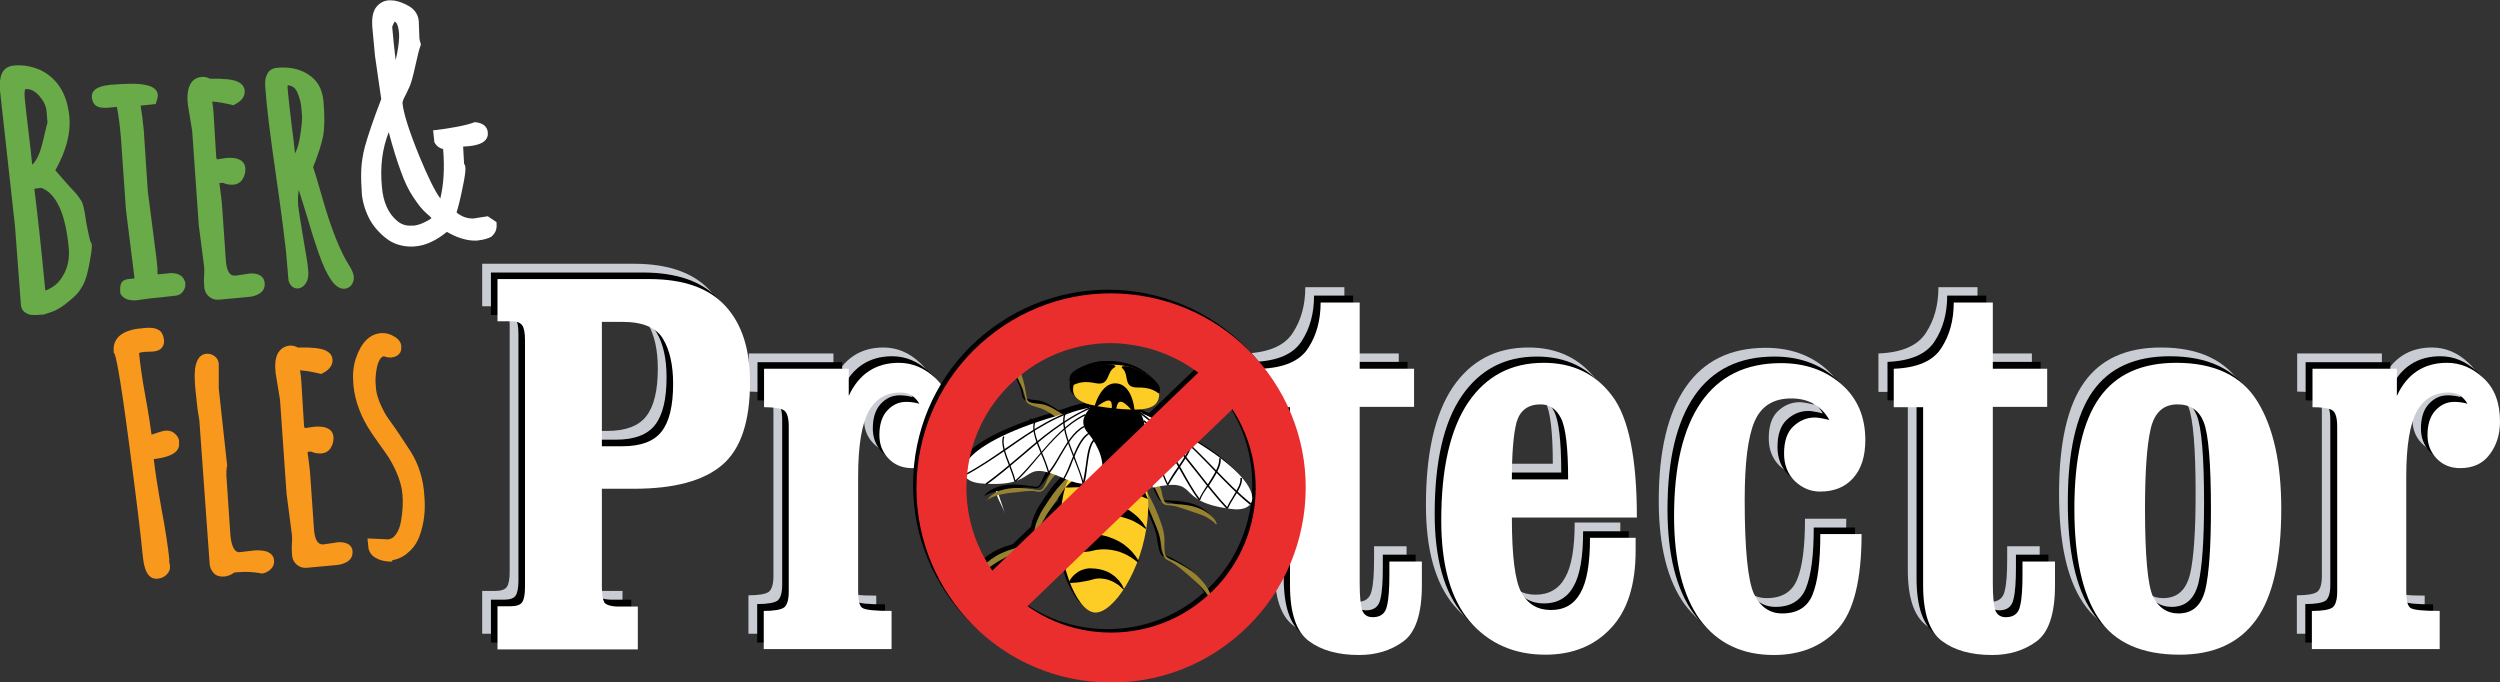 <?xml version="1.0" encoding="utf-8"?>
<!-- Generator: Adobe Illustrator 19.2.1, SVG Export Plug-In . SVG Version: 6.00 Build 0)  -->
<svg version="1.1" xmlns="http://www.w3.org/2000/svg" xmlns:xlink="http://www.w3.org/1999/xlink" x="0px" y="0px" width="800px"
	 height="218.4px" viewBox="0 0 800 218.4" style="enable-background:new 0 0 800 218.4;" xml:space="preserve">
<rect x="0" y="0" width="800" height="218.4" fill="#333333" stroke="none"/>
<style type="text/css">
	.st0{display:none;}
	.st1{display:inline;}
	.st2{fill:#C9CDD3;}
	.st3{fill:#FFFFFF;}
	.st4{fill:#968230;}
	.st5{fill:#FDCC25;}
	.st6{fill:none;stroke:#000000;stroke-width:0.191;stroke-miterlimit:10;}
	.st7{fill:none;stroke:#EA2E2E;stroke-width:6.504;stroke-miterlimit:10;}
	.st8{fill:#EA2E2E;}
	.st9{fill:#69AA49;}
	.st10{fill:#F8991D;}
</style>
<g id="Ebene_2" class="st0">
	<rect x="261" y="56.4" class="st1" width="338" height="176"/>
</g>
<g id="Ebene_3">
	<g>
		<g>
			<path class="st2" d="M154.3,98V84.4H195h7.8c11.1,0,19.2,2.9,24.4,8.6c5.3,5.7,7.9,13.8,7.9,24.4c0,12.5-2.9,21.3-8.8,26.4
				c-5.9,5.1-15.3,7.7-28.3,7.7h-3.4h-6.9v31.4c0,2.4,0.3,4.1,0.8,4.9c0.6,0.8,2.2,1.3,4.7,1.3h6v13.7h-44.9v-13.7h4.1
				c1.9,0,3.2-0.4,3.8-1.3c0.6-0.9,0.9-2.5,0.9-4.9v-78.7c0-2.5-0.3-4.1-0.9-4.9c-0.6-0.8-1.6-1.3-3.3-1.3H154.3z M187.7,137.9h6.6
				c5.9,0,10.1-1.6,12.5-4.7c2.5-3.2,3.7-8.3,3.7-15.3c0-6-1.1-10.8-3.2-14.3c-2.1-3.6-6.4-5.5-13-5.5h-6.6V137.9z"/>
			<path class="st2" d="M239.5,190.5c3.3,0,5.5-0.4,6.5-1.1c1-0.8,1.5-2.5,1.5-5.1v-52.8c0-2.7-0.5-4.4-1.4-5.1
				c-0.9-0.7-3.1-1.1-6.5-1.1v-12.2h27.1v8.7c3.2-7,8.6-10.6,16-10.6c4.3,0,8.2,1.6,11.7,4.9c3.5,3.2,5.3,7.8,5.3,13.9
				c0,4.1-1.1,7.6-3.3,10.5c-2.1,2.9-5.3,4.4-9.4,4.4c-3.1,0-5.6-1-7.6-3.1c-2-2.1-2.9-4.6-2.9-7.5c0-3.3,0.8-5.9,2.4-7.7
				c1.7-1.9,3.7-2.9,6.2-2.9c1.4,0,2.8,0.2,4.2,0.6c-1.4-2.4-3.4-3.6-6-3.6c-4.6,0-8,2-10.2,6c-2.2,4-3.4,10.9-3.4,20.9v36.8
				c0,2.8,0.4,4.5,1.3,5.2c1,0.7,4.1,1,9.4,1v12.2h-40.9V190.5z"/>
		</g>
		<g>
			<path class="st2" d="M398.6,113.1c7.4-0.3,12.5-2.5,15.1-6.6c2.7-4.1,4-9,4-14.6h12.5v21.2h17.4v12.2h-17.4v56.5
				c0,4.2,0.3,7,0.8,8.6c0.6,1.5,1.7,2.2,3.4,2.2c2.5,0,4-1.2,4.5-3.5c0.6-2.3,0.8-5.8,0.8-10.3v-4h10.4v7.5c0,9.2-2,15.2-6,18.1
				c-4,2.9-8.7,4.3-14.1,4.3c-6.8,0-12.1-1.5-16.1-4.5c-4-3-6-8.9-6-17.8v-57h-9.4V113.1z"/>
			<path class="st2" d="M478.9,160.7c0,12.4,1,20.4,3.1,24.1c2.1,3.7,5.2,5.5,9.4,5.5c4.2,0,7.4-1.8,9.4-5.4
				c2.1-3.6,3.1-9.5,3.1-17.7h14.6v4.1c0,10.9-2.6,19.2-7.9,24.8c-5.2,5.6-12.2,8.5-21,8.5c-10,0-18.1-3.6-24.2-10.7
				c-6.1-7.2-9.1-17.9-9.1-32.3c0-16.7,2.9-29.2,8.6-37.7c5.8-8.5,13.8-12.7,24.2-12.7c9.3,0,16.6,3.5,21.9,10.6
				c5.3,7,7.9,20,7.9,38.9H478.9z M478.9,148.4h18c0-10.2-0.8-16.7-2.3-19.6c-1.5-2.9-3.6-4.4-6.5-4.4c-4,0-6.6,1.9-7.7,5.7
				C479.4,134,478.9,140.1,478.9,148.4z"/>
			<path class="st2" d="M577.6,166h13.2c0,14.6-2.5,24.8-7.6,30.4c-5.1,5.5-11.9,8.3-20.5,8.3c-10.2,0-18-3.8-23.6-11.3
				c-5.5-7.6-8.3-18.7-8.3-33.2c0-15.9,2.9-28,8.6-36.3c5.8-8.4,14.3-12.6,25.6-12.6c7.8,0,14.3,2.3,19.4,6.8
				c5.1,4.5,7.6,10.4,7.6,17.8c0,5.3-1.3,9.3-3.9,12.2c-2.6,2.9-6.2,4.3-10.6,4.3c-3,0-5.7-1.1-8.1-3.4c-2.3-2.3-3.4-5.2-3.4-8.8
				c0-3.9,1-6.8,2.9-8.6c2-1.9,4.3-2.9,7-2.9c0.6,0,1.2,0.1,1.8,0.2c0.7,0.1,1.6,0.3,2.8,0.6c-2.6-4.6-6.7-6.9-12.2-6.9
				c-5.8,0-9.7,2.5-11.8,7.5c-2.1,5-3.1,13.3-3.1,25c0,15.7,1,25.6,2.9,29.9c2,4.3,5,6.4,9.1,6.4c4.8,0,8.1-2,9.7-6
				C576.8,181.3,577.6,174.8,577.6,166z"/>
			<path class="st2" d="M601.2,113.1c7.4-0.3,12.5-2.5,15.1-6.6c2.7-4.1,4-9,4-14.6h12.5v21.2h17.4v12.2h-17.4v56.5
				c0,4.2,0.3,7,0.8,8.6c0.6,1.5,1.7,2.2,3.4,2.2c2.5,0,4-1.2,4.5-3.5c0.6-2.3,0.8-5.8,0.8-10.3v-4h10.4v7.5c0,9.2-2,15.2-6,18.1
				c-4,2.9-8.7,4.3-14.1,4.3c-6.8,0-12.1-1.5-16.1-4.5c-4-3-6-8.9-6-17.8v-57h-9.4V113.1z"/>
			<path class="st2" d="M658.9,157.9c0-16.2,2.7-28,8-35.5c5.3-7.5,13.5-11.2,24.6-11.2c12.2,0,20.9,4.1,26,12.4
				c5.1,8.3,7.6,19.7,7.6,34.3c0,16.3-2.7,28.2-8.1,35.6c-5.4,7.4-13.5,11.1-24.4,11.1c-12.2,0-20.9-3.9-26-11.7
				C661.4,185.2,658.9,173.5,658.9,157.9z M681.5,157.9c0,15.3,0.9,24.7,2.6,28.2c1.8,3.5,4.5,5.3,8.1,5.3c4.5,0,7.3-2.5,8.6-7.6
				c1.2-5.1,1.8-13.8,1.8-25.8c0-14.7-0.8-24-2.3-27.8c-1.5-3.8-4.3-5.7-8.4-5.7c-4.5,0-7.4,2.6-8.6,7.9
				C682,137.6,681.5,146.1,681.5,157.9z"/>
			<path class="st2" d="M735,190.5c3.3,0,5.5-0.4,6.5-1.1c1-0.8,1.5-2.5,1.5-5.1v-52.8c0-2.7-0.5-4.4-1.4-5.1
				c-0.9-0.7-3.1-1.1-6.5-1.1v-12.2h27.1v8.7c3.2-7,8.6-10.6,16-10.6c4.3,0,8.2,1.6,11.7,4.9c3.5,3.2,5.3,7.8,5.3,13.9
				c0,4.1-1.1,7.6-3.3,10.5c-2.1,2.9-5.3,4.4-9.4,4.4c-3.1,0-5.6-1-7.6-3.1c-2-2.1-2.9-4.6-2.9-7.5c0-3.3,0.8-5.9,2.4-7.7
				c1.7-1.9,3.7-2.9,6.2-2.9c1.4,0,2.8,0.2,4.2,0.6c-1.4-2.4-3.4-3.6-6-3.6c-4.6,0-8,2-10.2,6c-2.2,4-3.4,10.9-3.4,20.9v36.8
				c0,2.8,0.4,4.5,1.3,5.2c0.9,0.7,4.1,1,9.4,1v12.2H735V190.5z"/>
		</g>
	</g>
</g>
<g id="Ebene_3_Kopie">
	<path d="M157.1,100.8V87.2h40.7h7.8c11.1,0,19.2,2.9,24.4,8.6c5.3,5.7,7.9,13.8,7.9,24.4c0,12.5-2.9,21.3-8.8,26.4
		c-5.9,5.1-15.3,7.7-28.3,7.7h-3.4h-6.9v31.4c0,2.4,0.3,4.1,0.8,4.9c0.6,0.8,2.2,1.3,4.7,1.3h6v13.7h-44.9v-13.7h4.1
		c1.9,0,3.2-0.4,3.8-1.3c0.6-0.9,0.9-2.5,0.9-4.9V107c0-2.5-0.3-4.1-0.9-4.9c-0.6-0.8-1.6-1.3-3.3-1.3H157.1z M190.5,140.7h6.6
		c5.9,0,10.1-1.6,12.5-4.7c2.5-3.2,3.7-8.3,3.7-15.3c0-6-1.1-10.8-3.2-14.3c-2.1-3.6-6.4-5.5-13-5.5h-6.6V140.7z"/>
	<path d="M242.3,193.3c3.3,0,5.5-0.4,6.5-1.1c1-0.8,1.5-2.5,1.5-5.1v-52.8c0-2.7-0.5-4.4-1.4-5.1c-0.9-0.7-3.1-1.1-6.5-1.1v-12.2
		h27.1v8.7c3.2-7,8.6-10.6,16-10.6c4.3,0,8.2,1.6,11.7,4.9c3.5,3.2,5.3,7.8,5.3,13.9c0,4.1-1.1,7.6-3.3,10.5
		c-2.1,2.9-5.3,4.4-9.4,4.4c-3.1,0-5.6-1-7.6-3.1c-2-2.1-2.9-4.6-2.9-7.5c0-3.3,0.8-5.9,2.4-7.7c1.7-1.9,3.7-2.9,6.2-2.9
		c1.4,0,2.8,0.2,4.2,0.6c-1.4-2.4-3.4-3.6-6-3.6c-4.6,0-8,2-10.2,6c-2.2,4-3.4,10.9-3.4,20.9v36.8c0,2.8,0.4,4.5,1.3,5.2
		c1,0.7,4.1,1,9.4,1v12.2h-40.9V193.3z"/>
	<path d="M401.4,115.8c7.4-0.3,12.5-2.5,15.1-6.6c2.7-4.1,4-9,4-14.6H433v21.2h17.4v12.2H433v56.5c0,4.2,0.3,7,0.8,8.6
		c0.6,1.5,1.7,2.2,3.4,2.2c2.5,0,4-1.2,4.5-3.5c0.6-2.3,0.8-5.8,0.8-10.3v-4H453v7.5c0,9.2-2,15.2-6,18.1c-4,2.9-8.7,4.3-14.1,4.3
		c-6.8,0-12.1-1.5-16.1-4.5c-4-3-6-8.9-6-17.8v-57h-9.4V115.8z"/>
	<path d="M481.6,163.5c0,12.4,1,20.4,3.1,24.1c2.1,3.7,5.2,5.5,9.4,5.5c4.2,0,7.4-1.8,9.4-5.4c2.1-3.6,3.1-9.5,3.1-17.7h14.6v4.1
		c0,10.9-2.6,19.2-7.9,24.8c-5.2,5.6-12.2,8.5-21,8.5c-10,0-18.1-3.6-24.1-10.7c-6.1-7.2-9.1-17.9-9.1-32.3
		c0-16.7,2.9-29.2,8.6-37.6c5.8-8.5,13.8-12.7,24.1-12.7c9.3,0,16.6,3.5,21.9,10.6c5.3,7,7.9,20,7.9,38.9H481.6z M481.6,151.2h18
		c0-10.2-0.8-16.7-2.3-19.6c-1.5-2.9-3.6-4.4-6.5-4.4c-4,0-6.6,1.9-7.7,5.7C482.2,136.8,481.6,142.8,481.6,151.2z"/>
	<path d="M580.4,168.8h13.2c0,14.6-2.5,24.8-7.6,30.4c-5.1,5.5-11.9,8.3-20.5,8.3c-10.2,0-18-3.8-23.6-11.3
		c-5.5-7.6-8.3-18.7-8.3-33.2c0-15.9,2.9-28,8.6-36.3c5.8-8.4,14.3-12.6,25.6-12.6c7.8,0,14.3,2.3,19.4,6.8
		c5.1,4.5,7.6,10.4,7.6,17.8c0,5.3-1.3,9.3-3.9,12.2c-2.6,2.9-6.2,4.3-10.6,4.3c-3,0-5.7-1.1-8.1-3.4c-2.3-2.3-3.4-5.2-3.4-8.8
		c0-3.9,1-6.8,2.9-8.6c2-1.9,4.3-2.9,7-2.9c0.6,0,1.2,0.1,1.8,0.2c0.7,0.1,1.6,0.3,2.8,0.6c-2.6-4.6-6.7-6.9-12.2-6.9
		c-5.8,0-9.7,2.5-11.8,7.5c-2.1,5-3.1,13.3-3.1,25c0,15.6,1,25.6,2.9,29.9c2,4.3,5,6.4,9.1,6.4c4.8,0,8.1-2,9.7-6
		C579.6,184,580.4,177.6,580.4,168.8z"/>
	<path d="M604,115.8c7.4-0.3,12.5-2.5,15.1-6.6c2.7-4.1,4-9,4-14.6h12.5v21.2H653v12.2h-17.4v56.5c0,4.2,0.3,7,0.8,8.6
		c0.6,1.5,1.7,2.2,3.4,2.2c2.5,0,4-1.2,4.5-3.5c0.6-2.3,0.8-5.8,0.8-10.3v-4h10.4v7.5c0,9.2-2,15.2-6,18.1c-4,2.9-8.7,4.3-14.1,4.3
		c-6.8,0-12.1-1.5-16.1-4.5c-4-3-6-8.9-6-17.8v-57H604V115.8z"/>
	<path d="M661.7,160.7c0-16.2,2.7-28,8-35.5c5.3-7.5,13.5-11.2,24.6-11.2c12.2,0,20.9,4.1,26,12.4c5.1,8.3,7.6,19.7,7.6,34.3
		c0,16.3-2.7,28.2-8.1,35.6c-5.4,7.4-13.5,11.1-24.4,11.1c-12.2,0-20.9-3.9-26-11.7C664.2,188,661.7,176.3,661.7,160.7z
		 M684.2,160.7c0,15.3,0.9,24.7,2.6,28.2c1.8,3.5,4.5,5.3,8.1,5.3c4.5,0,7.3-2.5,8.6-7.6c1.2-5.1,1.8-13.8,1.8-25.8
		c0-14.7-0.8-24-2.3-27.8c-1.5-3.8-4.3-5.7-8.4-5.7c-4.5,0-7.4,2.6-8.6,7.9C684.8,140.4,684.2,148.9,684.2,160.7z"/>
	<path d="M737.7,193.3c3.3,0,5.5-0.4,6.5-1.1c1-0.8,1.5-2.5,1.5-5.1v-52.8c0-2.7-0.5-4.4-1.4-5.1c-0.9-0.7-3.1-1.1-6.5-1.1v-12.2
		h27.1v8.7c3.2-7,8.6-10.6,16-10.6c4.3,0,8.2,1.6,11.7,4.9c3.5,3.2,5.3,7.8,5.3,13.9c0,4.1-1.1,7.6-3.3,10.5
		c-2.1,2.9-5.3,4.4-9.4,4.4c-3.1,0-5.6-1-7.6-3.1c-2-2.1-2.9-4.6-2.9-7.5c0-3.3,0.8-5.9,2.4-7.7c1.7-1.9,3.7-2.9,6.2-2.9
		c1.4,0,2.8,0.2,4.2,0.6c-1.4-2.4-3.4-3.6-6-3.6c-4.6,0-8,2-10.2,6c-2.2,4-3.4,10.9-3.4,20.9v36.8c0,2.8,0.4,4.5,1.3,5.2
		c0.9,0.7,4.1,1,9.4,1v12.2h-40.9V193.3z"/>
</g>
<g id="Ebene_1">
	<g>
		<g>
			<path class="st3" d="M159.2,103V89.3h40.7h7.8c11.1,0,19.2,2.9,24.4,8.6c5.3,5.7,7.9,13.8,7.9,24.4c0,12.5-2.9,21.3-8.8,26.4
				c-5.9,5.1-15.3,7.7-28.3,7.7h-3.4h-6.9v31.4c0,2.4,0.3,4.1,0.8,5c0.6,0.8,2.2,1.3,4.7,1.3h6v13.7h-44.9V194h4.1
				c1.9,0,3.2-0.4,3.8-1.3c0.6-0.9,0.9-2.5,0.9-5v-78.7c0-2.5-0.3-4.1-0.9-4.9c-0.6-0.8-1.6-1.3-3.3-1.3H159.2z M192.6,142.8h6.6
				c5.9,0,10.1-1.6,12.5-4.7c2.5-3.2,3.7-8.3,3.7-15.3c0-6-1.1-10.8-3.2-14.3c-2.1-3.6-6.4-5.5-13-5.5h-6.6V142.8z"/>
			<path class="st3" d="M244.4,195.5c3.3,0,5.5-0.4,6.5-1.1c1-0.8,1.5-2.5,1.5-5.1v-52.8c0-2.7-0.5-4.4-1.4-5.1
				c-0.9-0.7-3.1-1.1-6.5-1.1V118h27.1v8.7c3.2-7,8.6-10.6,16-10.6c4.3,0,8.2,1.6,11.7,4.9c3.5,3.2,5.3,7.8,5.3,13.9
				c0,4.1-1.1,7.6-3.3,10.5c-2.1,2.9-5.3,4.4-9.4,4.4c-3.1,0-5.6-1-7.6-3.1c-2-2.1-2.9-4.6-2.9-7.5c0-3.3,0.8-5.9,2.4-7.7
				c1.7-1.9,3.7-2.9,6.2-2.9c1.4,0,2.8,0.2,4.2,0.6c-1.4-2.4-3.4-3.6-6-3.6c-4.6,0-8,2-10.2,6c-2.2,4-3.4,10.9-3.4,20.9v36.8
				c0,2.8,0.4,4.5,1.3,5.2c1,0.7,4.1,1,9.4,1v12.2h-40.9V195.5z"/>
		</g>
		<g>
			<path class="st3" d="M403.5,118c7.4-0.3,12.5-2.5,15.1-6.6c2.7-4.1,4-9,4-14.6h12.5V118h17.4v12.2h-17.4v56.5
				c0,4.2,0.3,7,0.8,8.6c0.6,1.5,1.7,2.2,3.4,2.2c2.5,0,4-1.2,4.5-3.5c0.6-2.3,0.8-5.8,0.8-10.3v-4h10.4v7.5c0,9.2-2,15.2-6,18.1
				c-4,2.9-8.7,4.3-14.1,4.3c-6.8,0-12.1-1.5-16.1-4.5c-4-3-6-8.9-6-17.8v-57h-9.4V118z"/>
			<path class="st3" d="M483.8,165.6c0,12.4,1,20.4,3.1,24.1c2.1,3.7,5.2,5.5,9.4,5.5c4.3,0,7.4-1.8,9.4-5.4
				c2.1-3.6,3.1-9.5,3.1-17.7h14.6v4.1c0,10.9-2.6,19.2-7.9,24.8c-5.2,5.6-12.2,8.5-21,8.5c-10,0-18.1-3.6-24.2-10.7
				c-6.1-7.2-9.1-17.9-9.1-32.3c0-16.7,2.9-29.2,8.6-37.7c5.8-8.5,13.8-12.7,24.2-12.7c9.3,0,16.6,3.5,21.9,10.6
				c5.3,7,7.9,20,7.9,38.9H483.8z M483.8,153.4h18c0-10.2-0.8-16.7-2.3-19.6c-1.5-2.9-3.6-4.4-6.5-4.4c-4,0-6.6,1.9-7.7,5.7
				C484.3,138.9,483.8,145,483.8,153.4z"/>
			<path class="st3" d="M582.5,170.9h13.2c0,14.6-2.5,24.8-7.6,30.4c-5.1,5.5-11.9,8.3-20.5,8.3c-10.2,0-18-3.8-23.6-11.3
				c-5.5-7.6-8.3-18.7-8.3-33.2c0-15.9,2.9-28,8.6-36.3c5.8-8.4,14.3-12.6,25.6-12.6c7.8,0,14.3,2.3,19.4,6.8
				c5.1,4.5,7.6,10.4,7.6,17.8c0,5.3-1.3,9.3-3.9,12.2c-2.6,2.9-6.1,4.3-10.6,4.3c-3,0-5.7-1.1-8.1-3.4c-2.3-2.3-3.4-5.2-3.4-8.8
				c0-3.9,1-6.8,2.9-8.6c2-1.9,4.3-2.9,7-2.9c0.6,0,1.2,0.1,1.8,0.2c0.7,0.1,1.6,0.3,2.8,0.6c-2.6-4.6-6.7-6.9-12.2-6.9
				c-5.8,0-9.7,2.5-11.8,7.5c-2.1,5-3.1,13.3-3.1,25c0,15.7,1,25.6,2.9,29.9c2,4.2,5,6.4,9.1,6.4c4.8,0,8.1-2,9.7-6
				C581.7,186.2,582.5,179.7,582.5,170.9z"/>
			<path class="st3" d="M606.1,118c7.4-0.3,12.5-2.5,15.1-6.6c2.7-4.1,4-9,4-14.6h12.5V118h17.4v12.2h-17.4v56.5
				c0,4.2,0.3,7,0.8,8.6c0.6,1.5,1.7,2.2,3.4,2.2c2.5,0,4-1.2,4.5-3.5c0.6-2.3,0.8-5.8,0.8-10.3v-4h10.4v7.5c0,9.2-2,15.2-6,18.1
				c-4,2.9-8.7,4.3-14.1,4.3c-6.8,0-12.1-1.5-16.1-4.5c-4-3-6-8.9-6-17.8v-57h-9.4V118z"/>
			<path class="st3" d="M663.8,162.8c0-16.2,2.7-28,8-35.5c5.3-7.5,13.5-11.2,24.6-11.2c12.2,0,20.9,4.1,26,12.4
				c5.1,8.3,7.6,19.7,7.6,34.3c0,16.3-2.7,28.2-8.1,35.6c-5.4,7.4-13.5,11.1-24.4,11.1c-12.2,0-20.9-3.9-26-11.7
				C666.4,190.1,663.8,178.4,663.8,162.8z M686.4,162.8c0,15.3,0.9,24.7,2.6,28.2c1.8,3.5,4.5,5.3,8.1,5.3c4.5,0,7.3-2.5,8.6-7.6
				c1.2-5.1,1.8-13.8,1.8-25.8c0-14.7-0.8-24-2.3-27.8c-1.5-3.8-4.3-5.7-8.4-5.7c-4.5,0-7.4,2.6-8.6,7.9
				C687,142.5,686.4,151,686.4,162.8z"/>
			<path class="st3" d="M739.9,195.5c3.3,0,5.5-0.4,6.5-1.1c1-0.8,1.5-2.5,1.5-5.1v-52.8c0-2.7-0.5-4.4-1.4-5.1
				c-0.9-0.7-3.1-1.1-6.5-1.1V118H767v8.7c3.2-7,8.6-10.6,16-10.6c4.3,0,8.2,1.6,11.7,4.9c3.5,3.2,5.3,7.8,5.3,13.9
				c0,4.1-1.1,7.6-3.3,10.5c-2.1,2.9-5.3,4.4-9.4,4.4c-3.1,0-5.6-1-7.6-3.1c-2-2.1-2.9-4.6-2.9-7.5c0-3.3,0.8-5.9,2.4-7.7
				c1.7-1.9,3.7-2.9,6.2-2.9c1.4,0,2.8,0.2,4.2,0.6c-1.4-2.4-3.4-3.6-6-3.6c-4.6,0-8,2-10.2,6c-2.2,4-3.4,10.9-3.4,20.9v36.8
				c0,2.8,0.4,4.5,1.3,5.2c0.9,0.7,4.1,1,9.4,1v12.2h-40.9V195.5z"/>
		</g>
	</g>
	<path class="st3" d="M318.8,156.1c-0.6,2.2,2,5.7,2.9,8.5"/>
</g>
<g id="Ebene_4_Kopie" class="st0">
	<g class="st1">
		<g>
			<path class="st4" d="M395,143.3c0,0-0.2-0.3-0.4-0.8c-0.2-0.2-0.3-0.5-0.6-0.8c-0.3-0.3-0.5-0.6-0.9-0.9c-0.3-0.3-0.7-0.7-1.1-1
				c-0.4-0.4-0.8-0.7-1.3-1.1c-0.2-0.2-0.5-0.4-0.7-0.5c-0.3-0.2-0.5-0.3-0.8-0.5c-0.1-0.1-0.1-0.1-0.2-0.2c0,0-0.1,0-0.1-0.1
				l-0.1-0.1c-0.1-0.1-0.1-0.3-0.2-0.5c-0.1-0.3-0.1-0.7-0.2-1c-0.1-0.7-0.2-1.2-0.4-1.8c-0.2-0.6-0.4-1.1-0.7-1.7
				c-0.5-1.1-0.9-2.1-1.3-3c-0.2-0.4-0.4-0.8-0.6-1.2c-0.2-0.3-0.3-0.6-0.5-0.9c-0.3-0.5-0.5-0.8-0.5-0.8l0.1-0.1
				c0,0,0.2,0.2,0.7,0.6c0.4,0.4,0.9,1.1,1.4,1.9c0.5,0.8,1,1.9,1.4,3c0.2,0.6,0.4,1.2,0.6,1.8c0.1,0.3,0.1,0.6,0.2,1
				c0,0.3,0,0.7,0,1c0,0.6-0.1,1.4,0.4,1.7c0.5,0.3,1.1,0.6,1.7,0.9c0.5,0.3,1.1,0.6,1.5,0.9c0.4,0.4,0.8,0.7,1.2,1.1
				c0.3,0.4,0.6,0.7,0.8,1.1c0.2,0.4,0.4,0.7,0.5,1C395,143,395,143.3,395,143.3L395,143.3z"/>
		</g>
		<g>
			<path class="st4" d="M395.6,133.1c0,0,0,0-0.1-0.1c-0.1-0.1-0.2-0.2-0.4-0.4c-0.2-0.1-0.4-0.3-0.7-0.4c-0.3-0.1-0.6-0.3-1-0.4
				c-0.3-0.2-0.8-0.3-1.2-0.4c-0.4-0.1-0.9-0.3-1.4-0.5c-0.5-0.1-1-0.3-1.5-0.3c-0.2,0-0.6-0.1-0.8-0.4c-0.2-0.3-0.3-0.5-0.4-0.8
				l-0.3-0.7c-0.1-0.1-0.1-0.2-0.2-0.3l-0.2-0.3c-0.1-0.2-0.3-0.4-0.4-0.6c-0.2-0.2-0.3-0.4-0.5-0.6c-0.3-0.4-0.6-0.7-0.9-1.1
				c-0.3-0.3-0.6-0.7-0.8-1c-0.5-0.6-1-1-1.4-1.3c-0.4-0.3-0.6-0.5-0.6-0.5l0-0.1c0,0,0.3,0.1,0.7,0.3c0.4,0.2,1,0.6,1.7,1.1
				c0.6,0.5,1.3,1.2,1.9,2c0.2,0.2,0.3,0.4,0.5,0.6c0.2,0.2,0.3,0.5,0.5,0.7l0.2,0.4c0.1,0.1,0.1,0.3,0.2,0.4l0.2,0.8
				c0.1,0.2,0.1,0.5,0.2,0.7c0.1,0.2,0.3,0.3,0.6,0.3c0.5,0,1.1,0.1,1.6,0.1c0.5,0.1,1,0.1,1.5,0.2c0.5,0.1,0.9,0.3,1.3,0.5
				c0.4,0.2,0.7,0.4,1,0.6c0.3,0.2,0.5,0.5,0.6,0.6C395.5,132.8,395.6,133,395.6,133.1L395.6,133.1z"/>
		</g>
		<g>
			<path class="st4" d="M397.7,113.8c0,0-0.1,0-0.2,0.1c-0.1,0.1-0.3,0.1-0.5,0.3c-0.2,0.2-0.4,0.3-0.6,0.5
				c-0.2,0.2-0.5,0.5-0.7,0.8c-0.3,0.3-0.5,0.6-0.8,1c-0.3,0.4-0.6,0.7-0.8,1.2c-0.3,0.4-0.6,0.8-0.7,1.4c-0.1,0.2-0.3,0.6-0.6,0.6
				c-0.3,0.1-0.6,0.1-0.8,0.2l-0.8,0.1c-0.2,0-0.5,0.1-0.7,0.2c-0.2,0.1-0.5,0.2-0.7,0.2c-0.2,0.1-0.5,0.2-0.7,0.3
				c-0.5,0.2-0.9,0.4-1.3,0.5c-0.4,0.2-0.8,0.3-1.2,0.5c-0.7,0.3-1.3,0.6-1.7,0.9c-0.4,0.3-0.6,0.4-0.6,0.4l-0.1-0.1
				c0,0,0.2-0.2,0.5-0.6c0.3-0.3,0.9-0.8,1.6-1.2c0.7-0.4,1.6-0.9,2.5-1.2c0.2-0.1,0.5-0.2,0.7-0.3c0.3-0.1,0.6-0.2,0.8-0.2
				c0.2,0,0.5-0.1,0.8-0.1c0.3,0,0.5,0.1,0.8,0.1c0.3,0,0.5,0,0.7,0c0.3-0.1,0.4-0.2,0.5-0.5c0.2-0.5,0.4-1,0.6-1.5
				c0.2-0.5,0.4-0.9,0.7-1.3c0.3-0.4,0.5-0.8,0.8-1.1c0.3-0.3,0.6-0.6,0.9-0.7c0.3-0.2,0.6-0.3,0.8-0.4
				C397.4,113.7,397.7,113.7,397.7,113.8L397.7,113.8z"/>
		</g>
		<g>
			<path class="st4" d="M364.2,140.2c0,0,0.1-0.3,0.3-0.8c0.2-0.2,0.4-0.6,0.7-0.9c0.3-0.3,0.6-0.6,1-0.9c0.4-0.3,0.9-0.6,1.4-0.8
				c0.5-0.2,1.1-0.4,1.7-0.6c0.6-0.2,1.2-0.3,1.8-0.5c0.5-0.2,0.6-1,0.8-1.6c0.1-0.3,0.1-0.6,0.2-1c0.1-0.4,0.3-0.6,0.4-0.9l0.2-0.4
				c0-0.1,0-0.1,0.1-0.3l0.1-0.2c0.2-0.3,0.3-0.5,0.5-0.8c0.6-1,1.3-2,2-2.7c0.6-0.8,1.3-1.3,1.7-1.6c0.5-0.3,0.8-0.5,0.8-0.5l0,0.1
				c0,0-0.2,0.2-0.6,0.6c-0.2,0.2-0.4,0.5-0.6,0.8c-0.2,0.3-0.5,0.6-0.8,1c-0.5,0.8-1.2,1.7-1.8,2.7c-0.2,0.2-0.3,0.5-0.5,0.8
				l-0.1,0.2c0,0-0.1,0.1-0.1,0.2l-0.2,0.4c-0.1,0.3-0.4,0.6-0.4,0.8c-0.1,0.3-0.2,0.6-0.3,0.9c-0.1,0.3-0.2,0.6-0.4,0.9
				c-0.1,0.2-0.2,0.3-0.3,0.4l-0.1,0.1c-0.1,0.1-0.1,0.1-0.1,0.1c-0.1,0-0.2,0.1-0.2,0.1c-0.3,0.1-0.6,0.2-0.9,0.3
				c-0.3,0.1-0.6,0.3-0.8,0.4c-0.5,0.3-1,0.6-1.5,0.8c-0.5,0.3-0.9,0.5-1.3,0.8c-0.4,0.2-0.7,0.5-1,0.7c-0.3,0.2-0.5,0.5-0.7,0.7
				C364.5,140,364.2,140.2,364.2,140.2L364.2,140.2z"/>
		</g>
		<g>
			<path class="st4" d="M365.7,130c0,0,0.2-0.2,0.5-0.6c0.2-0.1,0.5-0.4,0.8-0.5c0.3-0.2,0.7-0.3,1.1-0.4c0.4-0.1,0.9-0.2,1.3-0.2
				c0.5,0,1,0,1.5,0.1c0.5,0.1,1,0.1,1.6,0.2c0.3,0,0.5,0,0.6-0.2c0.1-0.2,0.3-0.4,0.4-0.6l0.3-0.7c0.1-0.1,0.2-0.3,0.2-0.4l0.2-0.3
				c0.2-0.2,0.4-0.4,0.6-0.6c0.2-0.2,0.4-0.3,0.6-0.5c0.8-0.7,1.6-1.2,2.3-1.6c0.7-0.4,1.4-0.6,1.8-0.8c0.5-0.1,0.7-0.1,0.7-0.1
				l0,0.1c0,0-0.2,0.1-0.7,0.3c-0.4,0.2-1,0.6-1.6,1c-0.3,0.2-0.7,0.5-1,0.8c-0.4,0.3-0.7,0.6-1.1,0.9c-0.2,0.2-0.4,0.3-0.6,0.5
				c-0.2,0.1-0.4,0.3-0.5,0.5l-0.3,0.3c-0.1,0.1-0.1,0.2-0.2,0.3l-0.5,0.7c-0.2,0.2-0.3,0.4-0.6,0.7c-0.2,0.2-0.6,0.3-0.8,0.2
				c-0.5-0.1-1-0.1-1.5,0c-0.5,0-1,0.1-1.4,0.2c-0.4,0.1-0.9,0.1-1.2,0.2c-0.4,0-0.7,0.1-1,0.2c-0.3,0.1-0.5,0.2-0.7,0.3
				c-0.2,0.1-0.4,0.2-0.5,0.3C365.8,130,365.7,130.1,365.7,130L365.7,130z"/>
		</g>
		<g>
			<path class="st4" d="M367.5,110.7c0,0,0.3,0.1,0.7,0.3c0.2,0.1,0.5,0.3,0.7,0.6c0.2,0.2,0.5,0.5,0.7,0.9c0.2,0.4,0.4,0.8,0.6,1.2
				c0.2,0.4,0.3,0.9,0.4,1.4c0.1,0.5,0.2,1,0.3,1.5c0.1,0.3,0.1,0.4,0.4,0.5c0.2,0.1,0.5,0.1,0.7,0.2l0.8,0.1c0.1,0,0.3,0.1,0.4,0.1
				l0.4,0.1c0.3,0.1,0.5,0.2,0.8,0.4c0.2,0.1,0.4,0.3,0.7,0.4c0.9,0.5,1.6,1.1,2.2,1.7c0.6,0.5,1,1.1,1.3,1.5
				c0.2,0.4,0.4,0.7,0.4,0.7l-0.1,0c0,0-0.2-0.2-0.5-0.5c-0.3-0.3-0.8-0.7-1.5-1.2c-0.3-0.2-0.7-0.5-1-0.7c-0.4-0.2-0.8-0.5-1.2-0.8
				c-0.2-0.1-0.4-0.3-0.6-0.4c-0.2-0.1-0.4-0.3-0.6-0.4L373,118c-0.1-0.1-0.2-0.1-0.3-0.1l-0.8-0.2c-0.3-0.1-0.5-0.2-0.8-0.3
				c-0.3-0.1-0.4-0.5-0.5-0.7c-0.1-0.5-0.2-1-0.4-1.5c-0.2-0.5-0.4-0.9-0.6-1.3c-0.2-0.4-0.3-0.8-0.5-1.1c-0.2-0.4-0.4-0.6-0.5-0.9
				c-0.2-0.3-0.4-0.4-0.5-0.6c-0.2-0.2-0.3-0.3-0.4-0.3C367.5,110.8,367.4,110.7,367.5,110.7L367.5,110.7z"/>
		</g>
		<path class="st5" d="M386.6,132.4c-0.7,6.6-4.5,12.4-6.9,12.1c-2.3-0.2-5-6.7-4.4-13.3c0.7-6.6,3.2-6.2,6.3-5.9
			C384.7,125.7,387.3,125.8,386.6,132.4z"/>
		<path d="M376.4,121.9c0.2-2.9,3-5,6.1-4.8c3.1,0.3,5.5,2.8,5.2,5.7c-0.2,2.9-2.8,3-5.9,2.7C378.7,125.3,376.1,124.8,376.4,121.9z"
			/>
		<path class="st5" d="M376.9,115.3c0.2-1.9,2.9-3.3,6-3c3.1,0.3,5.5,2.1,5.3,4.1c-0.2,1.9-2.7,1.9-5.8,1.6
			C379.2,117.6,376.7,117.2,376.9,115.3z"/>
		<g>
			<path d="M386.4,133.7c0,0-0.2-0.1-0.4-0.3c-0.3-0.2-0.6-0.4-1.1-0.7c-0.2-0.1-0.5-0.2-0.8-0.3c-0.3-0.1-0.6-0.2-0.9-0.3
				c-0.6-0.1-1.3-0.2-2-0.2c-0.3,0-0.7,0-1,0.1c-0.3,0.1-0.7,0.1-1,0.2c-0.6,0.1-1.2,0.1-1.8,0.1c-0.5,0-1,0-1.4,0
				c-0.4,0-0.6-0.1-0.6-0.1l-0.1-0.2c0,0,0.1-0.2,0.4-0.5c0.2-0.3,0.6-0.7,1.2-1c0.3-0.2,0.6-0.3,0.9-0.4c0.3-0.1,0.7-0.2,1.1-0.3
				c0.8-0.1,1.6,0.1,2.5,0.3c0.4,0.1,0.8,0.2,1.2,0.3c0.4,0.1,0.8,0.3,1.1,0.5c0.3,0.2,0.7,0.4,0.9,0.6c0.3,0.2,0.5,0.4,0.8,0.6
				c0.2,0.2,0.4,0.4,0.6,0.6c0.2,0.2,0.3,0.3,0.4,0.5c0.2,0.3,0.3,0.4,0.3,0.4L386.4,133.7z"/>
		</g>
		<g>
			<path d="M386.7,129.8c0,0-0.2-0.1-0.5-0.2c-0.3-0.2-0.7-0.3-1.2-0.5c-0.2-0.1-0.5-0.2-0.8-0.3c-0.3-0.1-0.6-0.1-0.8-0.2
				c-0.3-0.1-0.6-0.1-0.9-0.2c-0.3-0.1-0.6-0.1-0.9-0.1c-1.3-0.1-2.6-0.1-3.7-0.1c-0.5,0-1,0-1.3,0c-0.3,0-0.5,0-0.5,0
				s0.1-0.2,0.4-0.4c0.1-0.1,0.3-0.3,0.5-0.4c0.2-0.2,0.4-0.3,0.7-0.5c0.3-0.2,0.5-0.3,0.9-0.4c0.3-0.1,0.7-0.2,1-0.3
				c0.4-0.1,0.8-0.2,1.2-0.2c0.4,0,0.8,0,1.2,0c0.4,0.1,0.8,0.1,1.2,0.3c0.4,0.1,0.8,0.3,1.1,0.4c0.3,0.2,0.7,0.4,0.9,0.6
				c0.3,0.2,0.5,0.4,0.7,0.7c0.2,0.2,0.4,0.5,0.5,0.7c0.1,0.2,0.2,0.4,0.3,0.6C386.6,129.6,386.7,129.8,386.7,129.8z"/>
		</g>
		<g>
			<path d="M385.3,138c0,0-0.1-0.1-0.4-0.3c-0.2-0.2-0.6-0.4-1-0.6c-0.2-0.1-0.5-0.2-0.7-0.3c-0.3-0.1-0.5-0.2-0.8-0.2
				c-0.6-0.1-1.2-0.2-1.8-0.2c-0.3,0-0.6,0-0.9,0.1c-0.3,0.1-0.6,0.1-0.9,0.2c-0.5,0.1-1.1,0.1-1.6,0.1c-0.5,0-0.9,0-1.3,0
				c-0.3,0-0.5-0.1-0.5-0.1l-0.1-0.2c0,0,0.4-0.8,1.3-1.4c0.2-0.2,0.5-0.3,0.8-0.4c0.3-0.1,0.7-0.2,1-0.3c0.7-0.1,1.5,0.1,2.3,0.2
				c0.4,0.1,0.7,0.2,1.1,0.3c0.4,0.1,0.7,0.3,1,0.4c0.3,0.2,0.6,0.3,0.9,0.6c0.3,0.2,0.5,0.4,0.7,0.6c0.2,0.2,0.4,0.4,0.5,0.6
				c0.1,0.2,0.3,0.3,0.3,0.5c0.2,0.3,0.2,0.4,0.2,0.4L385.3,138z"/>
		</g>
		<g>
			<path d="M383.4,141.6c0,0-0.1-0.1-0.3-0.2c-0.1-0.1-0.2-0.2-0.3-0.3c-0.1-0.1-0.2-0.2-0.4-0.3c-0.1-0.1-0.3-0.2-0.5-0.3
				c-0.2-0.1-0.4-0.1-0.6-0.2c-0.2-0.1-0.4-0.1-0.6-0.1c-0.2,0-0.4,0-0.6,0c-0.2,0-0.4,0.1-0.6,0.1c-0.2,0-0.4,0.1-0.6,0.2
				c-0.2,0-0.4,0-0.6,0.1c-0.2,0-0.4,0.1-0.5,0.1c-0.4,0-0.7,0.1-0.9,0.1c-0.2,0-0.4,0-0.4,0l-0.1-0.1c0,0,0.1-0.1,0.2-0.3
				c0.1-0.1,0.2-0.2,0.3-0.4c0.1-0.1,0.2-0.3,0.4-0.4c0.2-0.1,0.4-0.2,0.6-0.4c0.2-0.1,0.5-0.2,0.7-0.3c0.3,0,0.5-0.1,0.8,0
				c0.3,0,0.6,0.1,0.8,0.1c0.3,0.1,0.6,0.2,0.8,0.2c0.3,0.1,0.5,0.2,0.7,0.3c0.2,0.1,0.5,0.2,0.6,0.4c0.2,0.2,0.3,0.3,0.5,0.5
				c0.2,0.1,0.2,0.3,0.3,0.4c0.1,0.1,0.1,0.3,0.2,0.3c0.1,0.2,0.2,0.3,0.2,0.3L383.4,141.6z"/>
		</g>
		<path class="st3" d="M389.8,120.5c12.5,6.6,12,11.1,7.9,10.6c-8-0.9-3.8-4.3-10.5-2.8c-6.1,1.4-5.7-3.3-1.8-6.4
			C388.3,119.4,382.1,116.4,389.8,120.5z"/>
		<path class="st6" d="M385.7,118.6c4.7,3.4,7.5,8.3,11.3,12.4"/>
		<path class="st6" d="M385.9,118.5c5.7,2.2,9.4,8.1,14.2,12"/>
		<path class="st6" d="M386.1,119.6c3.3,2.5,4.8,7,7.2,10.3"/>
		<path class="st6" d="M386,121.1c1.8,1.4,2.2,4.6,3.3,6.8"/>
		<path class="st6" d="M384.3,122.5c0.8,0.9,0.1,4.1,0.3,6"/>
		<path class="st6" d="M385.1,121.8c1.4,1.2,1.3,4.4,2.1,6.5"/>
		<path class="st6" d="M388.8,119.9c0.4,2.3-2.9,5.8-4.2,8.6"/>
		<path class="st6" d="M392.4,121.8c0.2,1.6-2.2,4.1-3.1,6.1"/>
		<path class="st6" d="M396,124.5c0.2,1.5-1.8,3.7-2.6,5.4"/>
		<path class="st6" d="M398.8,127c0.2,1.1-1.2,2.7-1.8,4"/>
		<path class="st3" d="M374.8,119c-13.6,4-14,8.5-9.8,8.8c8,0.7,4.6-3.4,10.8-0.6c5.7,2.5,6.2-2.1,3.1-6
			C376.4,118.2,383.1,116.5,374.8,119z"/>
		<path class="st6" d="M379.1,117.9c-5.3,2.3-9,6.7-13.5,9.9"/>
		<path class="st6" d="M379,117.8c-6,1-10.9,6.1-16.3,8.9"/>
		<path class="st6" d="M378.5,118.8c-3.8,1.8-6.1,5.9-9.2,8.7"/>
		<path class="st6" d="M378.4,120.3c-2,1.1-3.1,4.1-4.6,6"/>
		<path class="st6" d="M379.7,122c-1,0.8-0.9,4-1.5,5.8"/>
		<path class="st6" d="M379.1,121.2c-1.6,0.9-2.2,4-3.3,5.9"/>
		<path class="st6" d="M375.9,118.6c-0.8,2.2,1.7,6.2,2.4,9.2"/>
		<path class="st6" d="M371.9,119.7c-0.6,1.5,1.3,4.5,1.8,6.6"/>
		<path class="st6" d="M367.9,121.6c-0.5,1.4,1.1,3.9,1.5,5.8"/>
		<path d="M388.2,115.8c-0.1,0.7-0.3-0.6-2.8-0.6c-2,0-1.1-1.6-2-2.5c-0.5-0.5,1.1-0.5,2.8,0.6C388.5,114.7,388.3,115.4,388.2,115.8
			z"/>
		<path d="M376.9,114.7c-0.1,0.7,0.4-0.5,2.9,0c2,0.4,1.4-1.4,2.5-2c0.6-0.4-1-0.7-2.9,0C376.8,113.6,377,114.2,376.9,114.7z"/>
		<path d="M385,118.7c-3.1-3.8-2.1,0.6-2.8,0.5c-0.8-0.1,1.2-4.1-2.5-1.1c0,0,0.8-3.6,3-3.3C384.9,114.9,385,118.7,385,118.7z"/>
		
			<ellipse transform="matrix(0.1 -0.995 0.995 0.1 215.994 495.468)" class="st7" cx="381.9" cy="128.3" rx="22.1" ry="22.1"/>
		<line class="st7" x1="364.3" y1="145.7" x2="399.6" y2="111.7"/>
	</g>
</g>
<g id="Ebene_4">
	<g>
		<path d="M386.5,191.8c0,0-0.1-0.2-0.2-0.5c-0.1-0.4-0.4-0.8-0.7-1.4c-0.4-0.6-0.8-1.3-1.4-2c-0.6-0.7-1.3-1.5-2.2-2.3
			c-0.8-0.8-1.8-1.6-2.8-2.5c-1-0.9-2.1-1.8-3.2-2.7c-0.6-0.5-1.2-0.9-1.8-1.3c-0.6-0.4-1.3-0.7-2-1.1c-0.8-0.4-1.1-1.4-1.3-2.1
			c-0.2-0.8-0.3-1.6-0.5-2.4c-0.2-1.6-0.5-3.1-1-4.5c-0.5-1.4-1.1-2.8-1.7-4.2c-1.1-2.7-2.2-5.2-3.1-7.4c-0.5-1.1-1-2-1.4-2.9
			c-0.4-0.9-0.8-1.6-1.2-2.2c-0.7-1.2-1.1-1.9-1.1-1.9l0.1-0.1c0,0,0.6,0.5,1.6,1.5c0.9,1,2.2,2.7,3.4,4.8c1.2,2.1,2.4,4.6,3.5,7.4
			c0.5,1.4,1.1,2.8,1.5,4.4c0.4,1.6,0.5,3.3,0.4,4.9c0.1,1.5-0.2,3.3,1.1,4.1c0.6,0.4,1.3,0.7,2.1,1c0.7,0.4,1.4,0.7,2,1.1
			c1.3,0.7,2.6,1.5,3.7,2.3c1.1,0.8,2.1,1.8,2.9,2.7c1.7,1.8,2.7,3.7,3.1,5c0.2,0.7,0.4,1.3,0.4,1.6c0,0.4,0.1,0.6,0.1,0.6
			L386.5,191.8z"/>
		<path d="M388,166.7c0,0-0.4-0.6-1.3-1.2c-0.5-0.3-1-0.7-1.7-1.1c-0.7-0.4-1.5-0.7-2.4-1c-0.9-0.4-1.9-0.6-2.9-1
			c-1-0.3-2.2-0.8-3.3-1.1c-1.2-0.4-2.4-0.7-3.7-0.7c-0.6,0-1.5-0.2-1.9-0.9c-0.4-0.6-0.7-1.2-1-1.8c-0.6-1.2-1-2.4-1.7-3.4
			c-0.7-1-1.5-1.9-2.3-2.8c-1.6-1.8-3.1-3.6-4.3-5c-0.6-0.7-1.3-1.3-1.8-1.9c-0.6-0.6-1.1-1-1.5-1.4c-0.9-0.7-1.4-1.1-1.4-1.1
			l0.1-0.2c0,0,0.7,0.2,1.7,0.7c1.1,0.5,2.5,1.4,4.1,2.7c1.6,1.3,3.2,3,4.7,5c0.7,1,1.6,2,2.3,3.2c0.7,1.3,1,2.7,1.2,3.9
			c0.4,1.2,0.6,2.6,2,2.5c1.3,0,2.6,0.2,3.8,0.2c2.5,0.2,4.8,0.7,6.7,1.6c1.9,0.9,3.2,2.1,4,3c0.4,0.5,0.6,0.9,0.7,1.2
			c0.1,0.3,0.2,0.5,0.2,0.5L388,166.7z"/>
		<path d="M393.3,119.3c0,0-0.7,0.2-1.6,0.8c-0.4,0.3-1,0.7-1.5,1.2c-0.5,0.5-1.1,1.2-1.7,1.9c-0.6,0.7-1.2,1.6-1.9,2.5
			c-0.6,0.9-1.4,1.8-2.1,2.8c-0.7,1-1.4,2.1-1.8,3.3c-0.2,0.6-0.7,1.4-1.5,1.5c-0.7,0.2-1.4,0.3-2,0.4c-1.4,0.1-2.6,0.2-3.7,0.6
			c-1.1,0.3-2.3,0.8-3.4,1.3c-2.2,0.9-4.3,1.8-6.1,2.6c-0.9,0.4-1.7,0.8-2.4,1.1c-0.7,0.4-1.3,0.7-1.8,1c-1,0.6-1.5,1-1.5,1
			l-0.1-0.1c0,0,0.4-0.6,1.2-1.4c0.8-0.9,2.1-2,3.9-3c1.7-1.1,3.9-2.1,6.2-2.9c1.1-0.4,2.4-0.9,3.8-1.1c1.4-0.3,2.8-0.1,4.1,0
			c1.3,0.1,2.7,0.2,3-1.1c0.4-1.2,1-2.4,1.4-3.6c0.9-2.3,2.2-4.4,3.6-5.9c1.4-1.5,3-2.4,4.1-2.8c0.6-0.2,1.1-0.3,1.4-0.3
			c0.3,0,0.5,0,0.5,0L393.3,119.3z"/>
		<path d="M311,184.1c0,0,0.1-0.2,0.2-0.5c0.1-0.4,0.4-0.9,0.7-1.5c0.7-1.2,2.1-2.8,4.1-4.3c1-0.7,2.1-1.4,3.4-2
			c1.3-0.6,2.7-1.1,4.1-1.5c0.7-0.2,1.5-0.4,2.2-0.7c0.8-0.2,1.5-0.3,2.2-0.6c0.7-0.2,1-0.9,1.3-1.6c0.2-0.7,0.4-1.5,0.6-2.3
			c0.2-0.8,0.3-1.6,0.5-2.4c0.3-0.9,0.6-1.5,0.9-2.2l0.5-1.1c0.1-0.2,0.1-0.3,0.3-0.6l0.3-0.5c0.4-0.7,0.8-1.3,1.2-1.9
			c1.6-2.5,3.2-4.8,4.9-6.6c1.6-1.8,3.1-3.2,4.3-4c1.2-0.8,1.9-1.2,1.9-1.2l0.1,0.2c0,0-0.6,0.6-1.5,1.6c-0.4,0.5-1,1.1-1.6,1.9
			c-0.6,0.8-1.2,1.6-1.9,2.6c-1.3,1.9-2.9,4.2-4.5,6.6c-0.4,0.6-0.9,1.2-1.3,1.9l-0.3,0.5c0,0-0.2,0.3-0.2,0.4l-0.6,1
			c-0.4,0.7-0.9,1.4-1.1,2c-0.3,0.7-0.6,1.4-0.8,2.2c-0.3,0.8-0.6,1.5-0.9,2.3c-0.3,0.7-0.9,1.6-1.7,1.8c-0.8,0.3-1.5,0.4-2.2,0.7
			c-0.7,0.3-1.4,0.6-2,1c-1.3,0.7-2.5,1.4-3.7,2c-1.2,0.7-2.3,1.2-3.2,1.9c-1,0.6-1.8,1.2-2.6,1.8c-0.7,0.6-1.3,1.2-1.8,1.6
			c-0.4,0.5-0.8,0.9-1,1.2c-0.2,0.3-0.3,0.5-0.3,0.5L311,184.1z"/>
		<path d="M314.6,159.2c0,0,0.1-0.1,0.3-0.4c0.2-0.3,0.5-0.6,0.9-1.1c0.9-0.8,2.5-1.7,4.5-2.2c2-0.5,4.4-0.6,6.9-0.3
			c1.2,0.2,2.6,0.3,3.8,0.5c1.4,0.4,1.9-0.9,2.5-2.1c0.5-1.2,1-2.5,2-3.6c0.9-1.1,1.9-1.9,2.8-2.7c1.9-1.6,3.8-3,5.6-3.9
			c1.8-1,3.4-1.6,4.5-1.9c1.2-0.3,1.8-0.3,1.8-0.3l0,0.2c0,0-0.6,0.3-1.6,0.8c-0.5,0.3-1.1,0.6-1.8,1c-0.6,0.5-1.4,0.9-2.2,1.5
			c-1.5,1.2-3.3,2.6-5.3,4.1c-1,0.8-2,1.5-2.9,2.3c-0.9,0.8-1.5,1.9-2.3,3c-0.4,0.5-0.8,1.1-1.3,1.6c-0.6,0.6-1.4,0.7-2.1,0.5
			c-1.3-0.3-2.5-0.2-3.8-0.1c-1.2,0.1-2.4,0.3-3.5,0.4c-1.1,0.1-2.1,0.2-3.1,0.4c-0.9,0.2-1.8,0.3-2.5,0.6c-0.7,0.2-1.3,0.5-1.8,0.7
			c-1,0.5-1.5,1-1.5,0.9L314.6,159.2z"/>
		<path d="M319.1,111.6c0,0,0.2,0,0.5,0.1c0.3,0.1,0.7,0.3,1.3,0.6c1,0.6,2.4,1.8,3.5,3.6c1.1,1.7,1.9,4,2.4,6.5
			c0.2,1.2,0.5,2.5,0.7,3.8c0.1,1.4,1.5,1.5,2.7,1.7c1.3,0.1,2.7,0.2,4,0.8c1.3,0.5,2.4,1.3,3.5,1.9c2.1,1.3,4,2.7,5.5,4.1
			c1.5,1.4,2.5,2.7,3.2,3.7c0.6,1,0.9,1.6,0.9,1.6l-0.2,0.1c0,0-0.4-0.5-1.3-1.3c-0.4-0.4-0.9-0.9-1.5-1.3c-0.6-0.5-1.3-1-2.1-1.6
			c-1.6-1.1-3.5-2.4-5.5-3.7c-1-0.7-2-1.4-3.1-2c-1-0.6-2.2-0.9-3.5-1.3c-0.6-0.2-1.3-0.4-1.9-0.8c-0.8-0.3-1.1-1.2-1.2-1.8
			c-0.2-1.3-0.6-2.5-1.1-3.6c-0.5-1.1-1-2.2-1.5-3.2c-0.5-1-0.9-2-1.3-2.8c-0.4-0.8-0.9-1.6-1.3-2.2c-0.4-0.6-0.9-1.1-1.3-1.5
			c-0.7-0.8-1.4-1.1-1.4-1.1L319.1,111.6z"/>
		<path d="M366,165c-1.6,16.2-11.1,30.4-17,29.8c-5.8-0.6-12.4-16.4-10.7-32.6c1.6-16.2,7.8-15.3,15.5-14.5
			C361.4,148.5,367.7,148.8,366,165z"/>
		<path d="M340.9,139.3c0.6-7.1,7.3-12.3,14.9-11.7c7.7,0.6,13.4,6.9,12.8,13.9c-0.6,7.1-6.9,7.3-14.5,6.6
			C346.5,147.6,340.3,146.4,340.9,139.3z"/>
		<path d="M342.3,122.9c0.5-4.8,7-8,14.6-7.3c7.6,0.8,13.4,5.2,12.9,10c-0.5,4.8-6.7,4.6-14.3,3.9
			C347.9,128.8,341.8,127.7,342.3,122.9z"/>
		<path d="M365.5,168.2c0,0-0.4-0.3-1-0.8c-0.7-0.5-1.6-1.1-2.8-1.7c-0.6-0.3-1.3-0.6-2-0.8c-0.7-0.3-1.5-0.4-2.3-0.7
			c-1.6-0.3-3.3-0.6-5-0.6c-0.9,0-1.7,0.1-2.5,0.3c-0.8,0.1-1.6,0.3-2.4,0.4c-1.5,0.2-3,0.2-4.4,0.2c-1.3,0-2.5,0-3.4-0.1
			c-0.9,0-1.4-0.1-1.4-0.1l-0.3-0.5c0,0,0.3-0.5,0.9-1.2c0.6-0.7,1.6-1.6,2.9-2.4c0.7-0.4,1.4-0.8,2.3-1.1c0.8-0.3,1.8-0.5,2.7-0.6
			c1.9-0.2,4,0.3,6,0.7c1,0.3,2,0.5,2.9,0.8c1,0.3,1.8,0.7,2.7,1.1c0.8,0.5,1.6,0.9,2.3,1.4c0.7,0.5,1.3,1,1.9,1.5
			c0.6,0.5,1,1,1.4,1.5c0.4,0.4,0.7,0.8,0.9,1.2c0.5,0.7,0.7,1.1,0.7,1.1L365.5,168.2z"/>
		<path d="M366.1,158.6c0,0-0.5-0.2-1.2-0.5c-0.8-0.4-1.8-0.8-3-1.2c-0.6-0.2-1.2-0.4-1.9-0.6c-0.6-0.2-1.4-0.3-2.1-0.6
			c-0.7-0.1-1.5-0.3-2.2-0.4c-0.7-0.1-1.5-0.2-2.3-0.3c-3.1-0.3-6.4-0.3-9-0.2c-1.3,0-2.5,0.1-3.3,0.1c-0.8,0-1.3,0-1.3,0
			s0.3-0.4,0.9-1c0.3-0.3,0.7-0.7,1.1-1c0.5-0.4,1-0.8,1.6-1.2c0.6-0.4,1.3-0.7,2.1-1.1c0.8-0.4,1.6-0.6,2.5-0.8
			c0.9-0.2,1.9-0.4,2.9-0.4c1-0.1,2,0,3,0c1,0.2,2,0.3,3,0.6c1,0.2,1.9,0.7,2.7,1.1c0.8,0.5,1.6,0.9,2.3,1.5
			c0.7,0.5,1.3,1.1,1.8,1.7c0.5,0.5,0.9,1.2,1.2,1.7c0.4,0.5,0.6,1,0.7,1.4C366,158.1,366.1,158.6,366.1,158.6z"/>
		<path d="M362.9,178.8c0,0-0.3-0.3-0.9-0.7c-0.6-0.5-1.4-1-2.5-1.6c-0.5-0.3-1.1-0.5-1.8-0.8c-0.6-0.3-1.3-0.4-2-0.6
			c-1.4-0.3-2.9-0.5-4.4-0.4c-0.8,0.1-1.5,0.1-2.2,0.3c-0.7,0.1-1.4,0.4-2.1,0.4c-1.3,0.2-2.7,0.2-3.9,0.2c-1.2,0-2.3,0-3.1-0.1
			c-0.8,0-1.3-0.1-1.3-0.1l-0.3-0.5c0,0,0.9-2,3.3-3.5c0.6-0.4,1.3-0.8,2-1.1c0.7-0.4,1.6-0.5,2.5-0.7c1.8-0.2,3.7,0.2,5.5,0.6
			c0.9,0.2,1.8,0.4,2.7,0.8c0.9,0.3,1.7,0.7,2.5,1.1c0.7,0.5,1.5,0.8,2.1,1.4c0.6,0.5,1.2,1,1.7,1.5c0.5,0.5,0.9,1,1.2,1.4
			c0.4,0.4,0.6,0.8,0.8,1.1c0.4,0.6,0.6,1,0.6,1L362.9,178.8z"/>
		<path d="M358.2,187.4c0,0-0.2-0.2-0.6-0.6c-0.4-0.4-0.9-0.9-1.7-1.3c-0.7-0.5-1.6-0.9-2.6-1.2c-1-0.3-2.1-0.4-3.1-0.4
			c-0.5,0.1-1.1,0.1-1.6,0.3c-0.5,0.1-1,0.3-1.5,0.4c-1,0.2-1.9,0.3-2.8,0.5c-0.9,0.1-1.6,0.2-2.2,0.2c-0.6,0.1-1,0-1,0L341,185
			c0,0,0.5-1.4,2.2-2.7c0.8-0.7,1.9-1.2,3.2-1.5c0.6-0.1,1.3-0.2,2-0.1c0.7,0,1.4,0.1,2.1,0.2c1.4,0.3,2.7,0.7,3.8,1.4
			c0.5,0.4,1.1,0.7,1.5,1.1c0.4,0.4,0.8,0.8,1.1,1.1c0.3,0.4,0.6,0.8,0.8,1.1c0.2,0.3,0.4,0.6,0.5,0.9c0.2,0.5,0.4,0.8,0.4,0.8
			L358.2,187.4z"/>
		<path d="M373.8,135.7c30.8,16.3,29.5,27.2,19.4,26c-19.5-2.3-9.3-10.5-25.7-6.8c-14.9,3.3-14-8.2-4.5-15.8
			C370.2,133.2,355,125.8,373.8,135.7z"/>
		<path d="M391.4,161.7c-3.3-3.5-6.3-7.4-9.2-11.1c-5.4-6.8-10.9-13.9-18.4-19.2l0.3-0.4c7.5,5.3,13.1,12.4,18.5,19.3
			c2.9,3.7,5.9,7.6,9.2,11.1L391.4,161.7z"/>
		<path d="M398.9,160.4c-4.1-3.3-8-7.4-11.8-11.3c-6.9-7.2-14-14.5-23-18l0.2-0.4c9.1,3.5,16.2,10.9,23.2,18.1
			c3.8,3.9,7.6,7.9,11.8,11.2L398.9,160.4z"/>
		<path d="M382.4,159c-2.1-2.9-4-6.2-5.8-9.4c-3.3-5.9-6.7-11.9-11.9-15.8l0.3-0.4c5.3,4,8.8,10.1,12.1,16c1.8,3.2,3.6,6.5,5.8,9.4
			L382.4,159z"/>
		<path d="M372.4,154.1c-1-1.9-1.8-4.2-2.5-6.3c-1.4-4-2.8-8.1-5.6-10.3l0.3-0.4c2.9,2.3,4.3,6.5,5.7,10.5c0.7,2.2,1.5,4.4,2.5,6.3
			L372.4,154.1z"/>
		<path d="M360.8,155.4c-0.1-1.7,0-3.8,0.1-5.8c0.2-3.6,0.5-7.4-0.8-8.8l0.4-0.3c1.4,1.6,1.1,5.3,0.9,9.1c-0.1,2-0.3,4.1-0.1,5.7
			L360.8,155.4z"/>
		<path d="M367.3,154.9c-0.6-1.8-1-4-1.4-6.1c-0.7-3.8-1.4-7.8-3.6-9.7l0.3-0.3c2.3,2,3,6.1,3.8,10c0.4,2.1,0.8,4.3,1.4,6.1
			L367.3,154.9z"/>
		<path d="M361.2,155.4l-0.4-0.2c1.1-2.5,2.9-5.1,4.6-7.7c3.1-4.7,6.3-9.6,5.7-13.2l0.5-0.1c0.6,3.7-2.7,8.7-5.8,13.5
			C364.1,150.3,362.3,153,361.2,155.4z"/>
		<path d="M372.8,154.1l-0.4-0.2c0.8-1.7,2.1-3.7,3.4-5.5c2.3-3.4,4.6-6.9,4.3-9.4l0.5-0.1c0.4,2.7-2,6.3-4.3,9.7
			C374.9,150.5,373.6,152.4,372.8,154.1z"/>
		<path d="M382.8,158.9l-0.4-0.2c0.7-1.6,1.8-3.3,2.9-4.9c1.9-3,3.9-6.1,3.6-8.3l0.5-0.1c0.4,2.4-1.7,5.6-3.6,8.6
			C384.6,155.7,383.5,157.4,382.8,158.9z"/>
		<path d="M391.8,161.6l-0.4-0.2c0.5-1.1,1.2-2.4,2-3.6c1.3-2.2,2.7-4.4,2.4-6l0.5-0.1c0.3,1.8-1.1,4.1-2.5,6.3
			C393,159.3,392.2,160.5,391.8,161.6z"/>
		<path d="M336.9,132c-33.4,9.8-34.3,20.8-24.1,21.6c19.6,1.6,11.2-8.4,26.5-1.6c14,6.2,15.3-5.3,7.6-14.6
			C340.9,130.2,357.4,126,336.9,132z"/>
		<path d="M314.5,154l-0.3-0.4c3.9-2.8,7.6-6,11.2-9c6.6-5.7,13.5-11.5,22-15.3l0.2,0.4c-8.4,3.7-15.2,9.5-21.8,15.2
			C322.2,148,318.5,151.2,314.5,154z"/>
		<path d="M307.4,151.2l-0.2-0.4c4.7-2.4,9.3-5.6,13.8-8.7c8.2-5.7,16.7-11.5,26.3-13.2l0.1,0.5c-9.5,1.6-18,7.4-26.1,13.1
			C316.8,145.5,312.1,148.7,307.4,151.2z"/>
		<path d="M323.9,153.1l-0.3-0.3c2.7-2.4,5.1-5.3,7.5-8.1c4.4-5.1,9-10.4,15-13.3l0.2,0.4c-5.9,2.8-10.5,8-14.9,13.1
			C329,147.8,326.5,150.6,323.9,153.1z"/>
		<path d="M334.6,150.3l-0.4-0.3c1.3-1.7,2.6-3.7,3.7-5.7c2.2-3.7,4.4-7.5,7.7-9.2l0.2,0.4c-3.2,1.7-5.4,5.4-7.5,9
			C337.2,146.6,336,148.6,334.6,150.3z"/>
		<path d="M345.8,153.9l-0.5-0.1c0.4-1.6,0.7-3.6,1-5.6c0.5-3.9,1-7.5,2.7-8.8l0.3,0.4c-1.5,1.2-2,4.9-2.5,8.5
			C346.5,150.2,346.2,152.2,345.8,153.9z"/>
		<path d="M339.5,152.2l-0.4-0.2c1-1.6,1.8-3.7,2.6-5.7c1.5-3.7,3-7.5,5.7-9l0.2,0.4c-2.5,1.5-4,5.2-5.5,8.8
			C341.3,148.4,340.5,150.5,339.5,152.2z"/>
		<path d="M345.3,153.8c-0.6-2.6-1.8-5.6-2.9-8.4c-2.1-5.3-4.3-10.8-3-14.4l0.4,0.2c-1.2,3.4,0.9,8.8,3,14.1
			c1.1,2.9,2.3,5.9,2.9,8.5L345.3,153.8z"/>
		<path d="M334.2,150.2c-0.5-1.8-1.3-4-2.2-6c-1.6-3.9-3.2-7.8-2.3-10.4l0.4,0.2c-0.9,2.4,0.8,6.3,2.3,10c0.9,2.1,1.7,4.2,2.2,6.1
			L334.2,150.2z"/>
		<path d="M323.5,153c-0.4-1.6-1.1-3.5-1.8-5.3c-1.3-3.4-2.7-6.9-1.8-9.2l0.4,0.2c-0.8,2.1,0.5,5.5,1.8,8.8c0.7,1.8,1.4,3.7,1.8,5.4
			L323.5,153z"/>
		<path d="M370,124.3c-0.2,1.7-0.7-1.5-7-1.4c-4.9,0.1-2.6-4-4.9-6.1c-1.3-1.2,2.8-1.1,7,1.4C370.7,121.7,370.1,123.2,370,124.3z"/>
		<path d="M342.2,121.5c-0.2,1.7,1-1.3,7.1,0c4.8,1,3.4-3.4,6.1-5c1.5-0.9-2.5-1.7-7.1,0C342,118.8,342.4,120.4,342.2,121.5z"/>
		<path d="M362,131.3c-7.5-9.4-5.1,1.4-6.9,1.2c-2-0.2,2.9-10.1-6.2-2.7c0,0,2-8.8,7.4-8.2C361.8,122.1,362.1,131.4,362,131.3z"/>
		<path d="M354.6,217.3c-2.1,0-4.2-0.1-6.4-0.3c-34.2-3.4-59.2-34-55.7-68.2c1.7-16.5,9.7-31.5,22.6-42
			C328,96.3,344.2,91.4,360.7,93c16.5,1.7,31.5,9.7,42,22.6s15.4,29.1,13.7,45.6l0,0c-1.7,16.5-9.7,31.5-22.6,42
			C382.7,212.4,368.9,217.3,354.6,217.3z M354.4,108.7c-10.6,0-20.9,3.6-29.2,10.5c-9.6,7.8-15.5,18.9-16.8,31.2
			c-2.6,25.4,16,48.2,41.4,50.7c12.3,1.2,24.4-2.4,33.9-10.2c9.6-7.8,15.5-18.9,16.8-31.2l0,0c1.2-12.3-2.4-24.4-10.2-33.9
			c-7.8-9.6-18.9-15.5-31.2-16.8C357.6,108.8,356,108.7,354.4,108.7z"/>
		<rect x="294.5" y="147.9" transform="matrix(0.721 -0.693 0.693 0.721 -9.089 289.211)" width="120.2" height="16"/>
	</g>
	<g>
		<g>
			<g>
				<path class="st4" d="M387.7,192.9c0,0-0.1-0.2-0.2-0.5c-0.1-0.4-0.4-0.8-0.7-1.4c-0.4-0.6-0.8-1.3-1.4-2
					c-0.6-0.7-1.3-1.5-2.2-2.3c-0.8-0.8-1.8-1.6-2.8-2.5c-1-0.9-2.1-1.8-3.2-2.7c-0.6-0.5-1.2-0.9-1.8-1.3c-0.6-0.4-1.3-0.7-2-1.1
					c-0.8-0.4-1.1-1.4-1.3-2.1c-0.2-0.8-0.3-1.6-0.5-2.4c-0.2-1.6-0.5-3.1-1-4.5c-0.5-1.4-1.1-2.8-1.7-4.2c-1.1-2.7-2.2-5.2-3.1-7.4
					c-0.5-1.1-1-2-1.4-2.9c-0.4-0.9-0.8-1.6-1.2-2.2c-0.7-1.2-1.1-1.9-1.1-1.9l0.1-0.1c0,0,0.6,0.5,1.6,1.5c0.9,1,2.2,2.7,3.4,4.8
					c1.2,2.1,2.4,4.6,3.5,7.4c0.5,1.4,1.1,2.8,1.5,4.4c0.4,1.6,0.5,3.3,0.4,4.9c0.1,1.5-0.2,3.3,1.1,4.1c0.6,0.4,1.3,0.7,2.1,1
					c0.7,0.4,1.4,0.7,2,1.1c1.3,0.7,2.6,1.5,3.7,2.3c1.1,0.8,2.1,1.8,2.9,2.7c1.7,1.8,2.7,3.7,3.1,5c0.2,0.7,0.4,1.3,0.4,1.6
					c0,0.4,0.1,0.6,0.1,0.6L387.7,192.9z"/>
				<path class="st4" d="M389.1,167.8c0,0-0.4-0.6-1.3-1.2c-0.5-0.3-1-0.7-1.7-1.1c-0.7-0.4-1.5-0.7-2.4-1c-0.9-0.4-1.9-0.6-2.9-1
					c-1-0.3-2.2-0.8-3.3-1.1c-1.2-0.4-2.4-0.7-3.7-0.7c-0.6,0-1.5-0.2-1.9-0.9c-0.4-0.6-0.7-1.2-1-1.8c-0.6-1.2-1-2.4-1.7-3.4
					c-0.7-1-1.5-1.9-2.3-2.8c-1.6-1.8-3.1-3.6-4.3-5c-0.6-0.7-1.3-1.3-1.8-1.9c-0.6-0.6-1.1-1-1.5-1.4c-0.9-0.7-1.4-1.1-1.4-1.1
					l0.1-0.2c0,0,0.7,0.2,1.7,0.7c1.1,0.5,2.5,1.4,4.1,2.7c1.6,1.3,3.2,3,4.7,5c0.7,1,1.6,2,2.3,3.2c0.7,1.3,1,2.7,1.2,3.9
					c0.4,1.2,0.6,2.6,2,2.5c1.3,0,2.6,0.2,3.8,0.2c2.5,0.2,4.8,0.7,6.7,1.6c1.9,0.9,3.2,2.1,4,3c0.4,0.5,0.6,0.9,0.7,1.2
					c0.1,0.3,0.2,0.5,0.2,0.5L389.1,167.8z"/>
				<path class="st4" d="M394.4,120.4c0,0-0.7,0.2-1.6,0.8c-0.4,0.3-1,0.7-1.5,1.2c-0.5,0.5-1.1,1.2-1.7,1.9
					c-0.6,0.7-1.2,1.6-1.9,2.5c-0.6,0.9-1.4,1.8-2.1,2.8c-0.7,1-1.4,2.1-1.8,3.3c-0.2,0.6-0.7,1.4-1.5,1.5c-0.7,0.2-1.4,0.3-2,0.4
					c-1.4,0.1-2.6,0.2-3.7,0.6c-1.2,0.3-2.3,0.8-3.4,1.3c-2.2,0.9-4.3,1.8-6.1,2.6c-0.9,0.4-1.7,0.8-2.4,1.1c-0.7,0.4-1.3,0.7-1.8,1
					c-1,0.6-1.5,1-1.5,1l-0.1-0.1c0,0,0.4-0.6,1.2-1.4c0.8-0.9,2.1-2,3.9-3c1.7-1.1,3.9-2.1,6.2-2.9c1.1-0.4,2.4-0.9,3.8-1.1
					c1.4-0.3,2.8-0.1,4.1,0c1.3,0.1,2.7,0.2,3-1.1c0.4-1.2,1-2.4,1.4-3.6c0.9-2.3,2.2-4.4,3.6-5.9c1.4-1.5,3-2.4,4.1-2.8
					c0.6-0.2,1.1-0.3,1.4-0.3c0.3,0,0.5,0,0.5,0L394.4,120.4z"/>
				<path class="st4" d="M312.1,185.3c0,0,0.1-0.2,0.2-0.5c0.1-0.4,0.4-0.9,0.7-1.5c0.7-1.2,2.1-2.8,4.1-4.3c1-0.7,2.1-1.4,3.4-2
					c1.3-0.6,2.7-1.1,4.1-1.5c0.7-0.2,1.5-0.4,2.2-0.7c0.8-0.2,1.5-0.3,2.2-0.6c0.7-0.2,1-0.9,1.3-1.6c0.2-0.7,0.4-1.5,0.6-2.3
					c0.2-0.8,0.3-1.6,0.5-2.4c0.3-0.9,0.6-1.5,0.9-2.2l0.5-1.1c0.1-0.2,0.1-0.3,0.3-0.6l0.3-0.5c0.4-0.7,0.8-1.3,1.2-1.9
					c1.6-2.5,3.2-4.8,4.9-6.6c1.6-1.8,3.1-3.2,4.3-4c1.2-0.8,1.9-1.2,1.9-1.2l0.1,0.2c0,0-0.6,0.6-1.5,1.6c-0.4,0.5-1,1.1-1.6,1.9
					c-0.6,0.8-1.2,1.6-1.9,2.6c-1.3,1.9-2.9,4.2-4.5,6.6c-0.4,0.6-0.9,1.2-1.3,1.9l-0.3,0.5c0,0-0.2,0.3-0.2,0.4l-0.6,1
					c-0.4,0.7-0.9,1.4-1.1,2c-0.3,0.7-0.6,1.4-0.8,2.2c-0.3,0.8-0.6,1.5-0.9,2.3c-0.3,0.7-0.9,1.6-1.7,1.8c-0.8,0.3-1.5,0.4-2.2,0.7
					c-0.7,0.3-1.4,0.6-2,1c-1.3,0.7-2.5,1.4-3.7,2c-1.2,0.7-2.3,1.2-3.2,1.9c-1,0.6-1.8,1.2-2.6,1.8c-0.7,0.6-1.3,1.2-1.8,1.6
					c-0.4,0.5-0.8,0.9-1,1.2c-0.2,0.3-0.3,0.5-0.3,0.5L312.1,185.3z"/>
				<path class="st4" d="M315.7,160.3c0,0,0.1-0.1,0.3-0.4c0.2-0.3,0.5-0.6,0.9-1.1c0.9-0.8,2.5-1.7,4.5-2.2c2-0.5,4.4-0.6,6.9-0.3
					c1.2,0.2,2.6,0.3,3.8,0.5c1.4,0.4,1.9-0.9,2.5-2.1c0.5-1.2,1-2.5,2-3.6c0.9-1.1,1.9-1.9,2.8-2.7c1.9-1.6,3.8-3,5.6-3.9
					c1.8-1,3.4-1.6,4.5-1.9c1.2-0.3,1.8-0.3,1.8-0.3l0,0.2c0,0-0.6,0.3-1.6,0.8c-0.5,0.3-1.1,0.6-1.8,1c-0.6,0.5-1.4,0.9-2.2,1.5
					c-1.5,1.2-3.3,2.6-5.3,4.1c-1,0.8-2,1.5-2.9,2.3c-0.9,0.8-1.5,1.9-2.3,3c-0.4,0.5-0.8,1.1-1.3,1.6c-0.6,0.6-1.4,0.7-2.1,0.5
					c-1.3-0.3-2.5-0.2-3.8-0.1c-1.2,0.1-2.4,0.3-3.5,0.4c-1.1,0.1-2.1,0.2-3.1,0.4c-0.9,0.2-1.8,0.3-2.5,0.6
					c-0.7,0.2-1.3,0.5-1.8,0.7c-1,0.5-1.5,1-1.5,0.9L315.7,160.3z"/>
				<path class="st4" d="M320.2,112.8c0,0,0.2,0,0.5,0.1c0.3,0.1,0.7,0.3,1.3,0.6c1,0.6,2.4,1.8,3.5,3.6c1.1,1.7,1.9,4,2.4,6.5
					c0.2,1.2,0.5,2.5,0.7,3.8c0.1,1.4,1.5,1.5,2.7,1.7c1.3,0.1,2.7,0.2,4,0.8c1.3,0.5,2.4,1.3,3.5,1.9c2.1,1.3,4,2.7,5.5,4.1
					c1.5,1.4,2.5,2.7,3.2,3.7c0.6,1,0.9,1.6,0.9,1.6l-0.2,0.1c0,0-0.4-0.5-1.3-1.3c-0.4-0.4-0.9-0.9-1.5-1.3c-0.6-0.5-1.3-1-2.1-1.6
					c-1.6-1.1-3.5-2.4-5.5-3.7c-1-0.7-2-1.4-3.1-2c-1-0.6-2.2-0.9-3.5-1.3c-0.6-0.2-1.3-0.4-1.9-0.8c-0.8-0.3-1.1-1.2-1.2-1.8
					c-0.2-1.3-0.6-2.5-1.1-3.6c-0.5-1.1-1-2.2-1.5-3.2c-0.5-1-0.9-2-1.3-2.8c-0.4-0.8-0.9-1.6-1.3-2.2c-0.4-0.6-0.9-1.1-1.3-1.5
					c-0.7-0.8-1.4-1.1-1.4-1.1L320.2,112.8z"/>
				<path class="st5" d="M367.2,166.2c-1.6,16.2-11.1,30.4-17,29.8c-5.8-0.6-12.4-16.4-10.7-32.6c1.6-16.2,7.8-15.3,15.5-14.5
					C362.6,149.6,368.8,150,367.2,166.2z"/>
				<path d="M342,140.5c0.6-7.1,7.3-12.3,14.9-11.7c7.7,0.6,13.4,6.9,12.9,13.9c-0.6,7.1-6.9,7.3-14.5,6.6
					C347.6,148.7,341.5,147.5,342,140.5z"/>
				<path class="st5" d="M343.4,124.1c0.5-4.8,7-8,14.6-7.3c7.6,0.8,13.4,5.2,12.9,10c-0.5,4.8-6.7,4.6-14.3,3.9
					C349,129.9,342.9,128.8,343.4,124.1z"/>
				<path d="M366.6,169.3c0,0-0.4-0.3-1-0.8c-0.7-0.5-1.6-1.1-2.8-1.7c-0.6-0.3-1.3-0.6-2-0.8c-0.7-0.3-1.5-0.4-2.3-0.7
					c-1.6-0.3-3.3-0.6-5-0.6c-0.9,0-1.7,0.1-2.5,0.3c-0.8,0.1-1.6,0.3-2.4,0.4c-1.5,0.2-3,0.2-4.4,0.2c-1.3,0-2.5,0-3.4-0.1
					c-0.9,0-1.4-0.1-1.4-0.1l-0.3-0.5c0,0,0.3-0.5,0.9-1.2c0.6-0.7,1.6-1.6,2.9-2.4c0.7-0.4,1.4-0.8,2.3-1.1
					c0.8-0.3,1.8-0.5,2.7-0.6c1.9-0.2,4,0.3,6,0.7c1,0.3,2,0.5,2.9,0.8c1,0.3,1.8,0.7,2.7,1.1c0.8,0.5,1.6,0.9,2.3,1.4
					c0.7,0.5,1.3,1,1.9,1.5c0.6,0.5,1,1,1.4,1.5c0.4,0.4,0.7,0.8,0.9,1.2c0.5,0.7,0.7,1.1,0.7,1.1L366.6,169.3z"/>
				<path d="M367.3,159.7c0,0-0.5-0.2-1.2-0.5c-0.8-0.4-1.8-0.8-3-1.2c-0.6-0.2-1.2-0.4-1.9-0.6c-0.6-0.2-1.4-0.3-2.1-0.6
					c-0.7-0.1-1.5-0.3-2.2-0.4c-0.7-0.1-1.5-0.2-2.3-0.3c-3.1-0.3-6.4-0.3-9-0.2c-1.3,0-2.5,0.1-3.3,0.1c-0.8,0-1.3,0-1.3,0
					s0.3-0.4,0.9-1c0.3-0.3,0.7-0.7,1.1-1c0.5-0.4,1-0.8,1.6-1.2c0.6-0.4,1.3-0.7,2.1-1.1c0.8-0.4,1.6-0.6,2.5-0.8
					c0.9-0.2,1.9-0.4,2.9-0.4c1-0.1,2,0,3,0c1,0.2,2,0.3,3,0.6c1,0.2,1.9,0.7,2.7,1.1c0.8,0.5,1.6,0.9,2.3,1.5
					c0.7,0.5,1.3,1.1,1.8,1.7c0.5,0.5,0.9,1.2,1.2,1.7c0.4,0.5,0.6,1,0.7,1.4C367.2,159.2,367.3,159.7,367.3,159.7z"/>
				<path d="M364,179.9c0,0-0.3-0.3-0.9-0.7c-0.6-0.5-1.4-1-2.5-1.6c-0.5-0.3-1.1-0.5-1.8-0.8c-0.6-0.3-1.3-0.4-2-0.6
					c-1.4-0.3-2.9-0.5-4.4-0.4c-0.8,0.1-1.5,0.1-2.2,0.3c-0.7,0.1-1.4,0.4-2.1,0.4c-1.3,0.2-2.7,0.2-3.9,0.2c-1.2,0-2.3,0-3.1-0.1
					c-0.8,0-1.3-0.1-1.3-0.1l-0.3-0.5c0,0,0.9-2,3.3-3.5c0.6-0.4,1.3-0.8,2-1.1c0.7-0.4,1.6-0.5,2.5-0.7c1.8-0.2,3.7,0.2,5.5,0.6
					c0.9,0.2,1.8,0.4,2.7,0.8c0.9,0.3,1.7,0.7,2.5,1.1c0.7,0.5,1.5,0.8,2.1,1.4c0.6,0.5,1.2,1,1.7,1.5c0.5,0.5,0.9,1,1.2,1.4
					c0.4,0.4,0.6,0.8,0.8,1.1c0.4,0.6,0.6,1,0.6,1L364,179.9z"/>
				<path d="M359.4,188.6c0,0-0.2-0.2-0.6-0.6c-0.4-0.4-0.9-0.9-1.7-1.3c-0.7-0.5-1.6-0.9-2.6-1.2c-1-0.3-2.1-0.4-3.1-0.4
					c-0.5,0.1-1.1,0.1-1.6,0.3c-0.5,0.1-1,0.3-1.5,0.4c-1,0.2-1.9,0.3-2.8,0.5c-0.9,0.1-1.6,0.2-2.2,0.2c-0.6,0.1-1,0-1,0l-0.2-0.3
					c0,0,0.5-1.4,2.2-2.7c0.8-0.7,1.9-1.2,3.2-1.5c0.6-0.1,1.3-0.2,2-0.1c0.7,0,1.4,0.1,2.1,0.2c1.4,0.3,2.7,0.7,3.8,1.4
					c0.5,0.4,1.1,0.7,1.5,1.1c0.4,0.4,0.8,0.8,1.1,1.1c0.3,0.4,0.6,0.8,0.8,1.1c0.2,0.3,0.4,0.6,0.5,0.9c0.2,0.5,0.4,0.8,0.4,0.8
					L359.4,188.6z"/>
				<path class="st3" d="M374.9,136.9c30.8,16.3,29.5,27.2,19.4,26c-19.5-2.3-9.3-10.5-25.7-6.8c-14.9,3.3-14-8.2-4.5-15.8
					C371.4,134.3,356.1,126.9,374.9,136.9z"/>
				<path d="M392.5,162.8c-3.3-3.5-6.3-7.4-9.2-11.1c-5.4-6.8-10.9-13.9-18.4-19.2l0.3-0.4c7.5,5.3,13.1,12.4,18.5,19.3
					c2.9,3.7,5.9,7.6,9.2,11.1L392.5,162.8z"/>
				<path d="M400,161.5c-4.1-3.3-8-7.4-11.8-11.3c-6.9-7.2-14-14.5-23-18l0.2-0.4c9.1,3.5,16.2,10.9,23.2,18.1
					c3.8,3.9,7.6,7.9,11.8,11.2L400,161.5z"/>
				<path d="M383.6,160.1c-2.1-2.9-4-6.2-5.8-9.4c-3.3-5.9-6.7-11.9-11.9-15.8l0.3-0.4c5.3,4,8.8,10.1,12.1,16
					c1.8,3.2,3.6,6.5,5.8,9.4L383.6,160.1z"/>
				<path d="M373.5,155.3c-1-1.9-1.8-4.2-2.5-6.3c-1.4-4-2.8-8.1-5.6-10.3l0.3-0.4c2.9,2.3,4.3,6.5,5.7,10.5
					c0.7,2.2,1.5,4.4,2.5,6.3L373.5,155.3z"/>
				<path d="M361.9,156.5c-0.1-1.7,0-3.8,0.1-5.8c0.2-3.6,0.5-7.4-0.8-8.8l0.4-0.3c1.4,1.6,1.1,5.3,0.9,9.1c-0.1,2-0.3,4.1-0.1,5.7
					L361.9,156.5z"/>
				<path d="M368.4,156.1c-0.6-1.8-1-4-1.4-6.1c-0.7-3.8-1.4-7.8-3.6-9.7l0.3-0.3c2.3,2,3,6.1,3.8,10c0.4,2.1,0.8,4.3,1.4,6.1
					L368.4,156.1z"/>
				<path d="M362.3,156.6l-0.4-0.2c1.1-2.5,2.9-5.1,4.6-7.7c3.1-4.7,6.3-9.6,5.7-13.2l0.5-0.1c0.6,3.7-2.7,8.7-5.8,13.5
					C365.2,151.5,363.5,154.2,362.3,156.6z"/>
				<path d="M373.9,155.2l-0.4-0.2c0.8-1.7,2.1-3.7,3.4-5.5c2.3-3.4,4.6-6.9,4.3-9.4l0.5-0.1c0.4,2.7-2,6.3-4.3,9.7
					C376.1,151.6,374.8,153.5,373.9,155.2z"/>
				<path d="M384,160.1l-0.4-0.2c0.7-1.6,1.8-3.3,2.9-4.9c1.9-3,3.9-6.1,3.6-8.3l0.5-0.1c0.4,2.4-1.7,5.6-3.6,8.6
					C385.7,156.8,384.6,158.5,384,160.1z"/>
				<path d="M392.9,162.8l-0.4-0.2c0.5-1.1,1.2-2.4,2-3.6c1.3-2.2,2.7-4.4,2.4-6l0.5-0.1c0.3,1.8-1.1,4.1-2.5,6.3
					C394.1,160.4,393.4,161.7,392.9,162.8z"/>
				<path class="st3" d="M338.1,133.1c-33.4,9.8-34.3,20.8-24.1,21.6c19.6,1.6,11.2-8.4,26.5-1.6c14,6.2,15.3-5.3,7.6-14.6
					C342,131.4,358.5,127.2,338.1,133.1z"/>
				<path d="M315.7,155.1l-0.3-0.4c3.9-2.8,7.6-6,11.2-9c6.6-5.7,13.5-11.5,22-15.3l0.2,0.4c-8.4,3.7-15.2,9.5-21.8,15.2
					C323.3,149.1,319.6,152.3,315.7,155.1z"/>
				<path d="M308.6,152.3l-0.2-0.4c4.7-2.4,9.3-5.6,13.8-8.7c8.2-5.7,16.7-11.5,26.3-13.2l0.1,0.5c-9.5,1.6-18,7.4-26.1,13.1
					C317.9,146.7,313.3,149.9,308.6,152.3z"/>
				<path d="M325,154.2l-0.3-0.3c2.7-2.4,5.1-5.3,7.5-8.1c4.4-5.1,9-10.4,15-13.3l0.2,0.4c-5.9,2.8-10.5,8-14.9,13.1
					C330.1,148.9,327.7,151.8,325,154.2z"/>
				<path d="M335.8,151.5l-0.4-0.3c1.3-1.7,2.6-3.7,3.7-5.7c2.2-3.7,4.4-7.5,7.7-9.2l0.2,0.4c-3.2,1.7-5.4,5.4-7.5,9
					C338.4,147.7,337.1,149.8,335.8,151.5z"/>
				<path d="M346.9,155l-0.5-0.1c0.4-1.6,0.7-3.6,1-5.6c0.5-3.9,1-7.5,2.7-8.8l0.3,0.4c-1.5,1.2-2,4.9-2.5,8.5
					C347.7,151.3,347.4,153.4,346.9,155z"/>
				<path d="M340.6,153.3l-0.4-0.2c1-1.6,1.8-3.7,2.6-5.7c1.5-3.7,3-7.5,5.7-9l0.2,0.4c-2.5,1.5-4,5.2-5.5,8.8
					C342.5,149.6,341.6,151.6,340.6,153.3z"/>
				<path d="M346.5,155c-0.6-2.6-1.8-5.6-2.9-8.4c-2.1-5.3-4.3-10.8-3-14.4l0.4,0.2c-1.2,3.4,0.9,8.8,3,14.1
					c1.1,2.9,2.3,5.9,2.9,8.5L346.5,155z"/>
				<path d="M335.4,151.4c-0.5-1.8-1.3-4-2.2-6c-1.6-3.9-3.2-7.8-2.3-10.4l0.4,0.2c-0.9,2.4,0.8,6.3,2.3,10c0.9,2.1,1.7,4.2,2.2,6.1
					L335.4,151.4z"/>
				<path d="M324.6,154.1c-0.4-1.6-1.1-3.5-1.8-5.3c-1.3-3.4-2.7-6.9-1.8-9.2l0.4,0.2c-0.8,2.1,0.5,5.5,1.8,8.8
					c0.7,1.8,1.4,3.7,1.8,5.4L324.6,154.1z"/>
				<path d="M371.1,125.4c-0.2,1.7-0.7-1.5-7-1.4c-4.9,0.1-2.6-4-4.9-6.1c-1.3-1.2,2.8-1.1,7,1.4
					C371.8,122.8,371.2,124.3,371.1,125.4z"/>
				<path d="M343.4,122.6c-0.2,1.7,1-1.3,7.1,0c4.8,1,3.4-3.4,6.1-5c1.5-0.9-2.5-1.7-7.1,0C343.2,119.9,343.5,121.5,343.4,122.6z"/>
				<path d="M363.1,132.4c-7.5-9.4-5.1,1.4-6.9,1.2c-2-0.2,2.9-10.1-6.2-2.7c0,0,2-8.8,7.4-8.2C362.9,123.3,363.2,132.5,363.1,132.4
					z"/>
				<path class="st8" d="M355.7,218.4c-2.1,0-4.2-0.1-6.4-0.3c-34.2-3.4-59.2-34-55.7-68.2c1.7-16.5,9.7-31.5,22.6-42
					c12.9-10.5,29.1-15.4,45.6-13.7c16.5,1.7,31.5,9.7,42,22.6s15.4,29.1,13.7,45.6l0,0c-1.7,16.5-9.7,31.5-22.6,42
					C383.8,213.5,370,218.4,355.7,218.4z M355.5,109.8c-10.6,0-20.9,3.6-29.2,10.5c-9.6,7.8-15.5,18.9-16.8,31.2
					c-2.6,25.4,16,48.2,41.4,50.7c12.3,1.2,24.4-2.4,33.9-10.2c9.6-7.8,15.5-18.9,16.8-31.2l0,0c1.2-12.3-2.4-24.4-10.2-33.9
					s-18.9-15.5-31.2-16.8C358.7,109.9,357.1,109.8,355.5,109.8z"/>
				
					<rect x="295.6" y="149" transform="matrix(0.721 -0.693 0.693 0.721 -9.558 290.314)" class="st8" width="120.2" height="16"/>
			</g>
		</g>
	</g>
</g>
<g id="Layer_7">
	<g>
		<path class="st9" d="M28.2,74.2c-0.5-2.2-0.8-4.1-1-5.7c-0.1-0.7-0.3-1.5-0.5-2.4c-0.3-1.2-0.5-1.5-0.6-1.7
			c-0.1-0.2-0.3-0.5-1-1.5c-0.6-0.8-1.2-1.5-1.9-2.2c-0.6-0.6-2.5-2.7-5.5-6.2c3.5-6.2,5-12,4.5-17.2c-0.7-7.1-3.7-12-8.9-14.7
			C11,21.5,8.6,20.9,6,20.9c-0.6,0-1.2,0-1.8,0.1c-1.6,0.2-2.9,1-3.6,2.5c-0.6,1.4-0.8,3.2-0.6,5.6l0.2,1.7l4.6,41.6l1.9,25.3
			c0.1,0.9,0.5,2.1,2.3,2.8c0.4,0.2,1,0.3,1.9,0.3c0.6,0,1.3,0,2.2-0.1l0.5,0c0.2,0,0.4,0,3-0.9c1.7-0.6,3.6-1.8,5.7-3.6
			c0.6-0.5,1.1-1,1.6-1.4c0.5-0.5,1-1,1.5-1.7c0.4-0.6,0.7-1.1,0.9-1.4c0.3-0.5,0.6-1.1,0.9-1.9c0.2-0.7,0.4-1.3,0.6-1.8
			c0.1-0.5,0.3-1.2,0.5-2.1l0.4-2c0.1-0.5,0.2-1.5,0.5-3c0.3-2.3,0.2-2.8,0-3.2C29,77.6,28.8,77.1,28.2,74.2z M8.1,28.5
			c0.1,0,0.3,0,0.4,0c1.4,0,2.7,0.7,4,2.1c1.4,1.6,2.3,3.3,2.4,5.1l0.3,3.5c-0.2,0.8-0.7,2.5-1.3,5.3c-0.9,4.1-2.1,6.9-3.6,8.2
			c-0.2-2.4-0.6-5.6-1.1-9.9c-0.6-5.2-1.1-9.1-1.3-11.5C7.7,29,8.1,28.5,8.1,28.5z M13.2,60.1C18,61.9,21,68.4,22,79.4
			c0.3,3.3-0.3,6.3-1.9,8.9c-1.3,2.3-3.2,3.8-5.6,4.7c-1.3-13.6-2.5-24.5-3.5-32.6L13.2,60.1z"/>
		<path class="st9" d="M54.8,87.4c-0.4,0-0.7,0-1.2,0.1l-3.2,0.3c0-0.7,0-1.3,0-1.8l-0.3-3.1l-2.8-21.7L46,41.6
			c-0.3-2.9-0.6-5.5-1-7.8l4.8-0.5l0.2-0.6c0.4-1.1,0.5-1.8,0.5-2.4c-0.3-3.1-5-3.5-8.5-3.5c-1.7,0-3.8,0.1-6.1,0.3l-0.3,0
			c-2.9,0.3-4.7,0.9-5.6,2c-0.5,0.6-0.7,1.3-0.6,2c0.1,1.4,0.7,2.4,1.6,2.9c0.6,0.3,1.4,0.5,2.3,0.5c0.3,0,0.6,0,1,0l3.1-0.3
			c0.6,3.1,1,6.4,1.3,9.9l1.6,23L43,88.7l0,0.4l-2,0.2c-1.6,0.2-2.2,1.1-2.3,1.6c-0.3,0.7-0.3,1.6-0.2,2.8l0,0.2l0.1,0.2
			c0.8,1.3,2.2,2,4.1,2c0.3,0,0.5,0,0.9,0l4.4-0.6l3.9-0.4l4.4-0.5c0.9-0.1,1.7-0.5,2.3-1.4c0.6-0.8,0.8-1.7,0.7-2.7
			C59,89.4,58.3,87.4,54.8,87.4z"/>
		<path class="st9" d="M65.3,85.2c0.1,0.8,0.1,1.9,0,3.3c-0.1,1.5,0,2.7,0.1,3.7c0.2,1.2,0.7,2.1,1.6,2.8c0.8,0.6,1.6,0.9,2.6,0.9
			c0.1,0,0.3,0,0.4,0l9.7-0.9c1.3-0.1,2.4-0.5,3.4-1.1c1.2-0.8,1.7-1.9,1.6-3.3c-0.1-1.2-0.8-3.1-4.2-3.1c-0.3,0-0.7,0-1.1,0.1
			l-4,0.6c-0.1,0-0.2,0-0.3,0c-0.6,0-2.4,0-2.8-4.5l-1.3-18.7c-0.2-2-0.5-4.2-0.8-6.4l1.2-0.1c0.8,0.4,1.7,0.6,2.6,0.6
			c0.2,0,0.4,0,0.6,0c1.4-0.1,2.5-0.8,3.1-1.9c0.6-1,0.9-2.1,0.8-3.4c-0.1-1.5-1.1-3.3-4.9-3.3c-0.4,0-0.9,0-1.5,0.1L69.4,51
			c-0.1-0.3-0.1-0.5-0.2-0.6l-0.9-14.7c-0.1-1.1-0.2-2.2-0.4-3.2c1.8,0.1,4,0.5,6.5,1.1l0.3,0.1l0.3-0.2c2.9-1.4,3.4-3.2,3.3-4.5
			c-0.1-1.2-0.9-2.8-4-3.4c-0.9-0.2-1.8-0.3-2.6-0.3c-0.7-0.1-1.4-0.1-2.3-0.1l-0.5,0c-0.6,0-1.6,0-1.7,0c-0.7-0.4-1.5-0.6-2.2-0.6
			c-0.1,0-0.3,0-0.4,0c-2.4,0.2-5.2,1.9-4.5,8.8l1.4,8.5l2.1,30.1L65.3,85.2z"/>
		<path class="st9" d="M88.3,56c1.8,12.4,2.8,20.6,3.2,24.2c0.3,3.6,0.6,6.8,0.8,9.3l0,0.1l0,0.1c0.7,2.3,2.1,2.6,2.9,2.6
			c0.1,0,0.2,0,0.3,0c0.7-0.1,1.7-0.5,2.5-1.9c0.6-1,0.8-2.4,0.6-4.2c-0.1-1.6-0.7-4.9-1.6-10.3c-0.9-5.2-1.4-8.6-1.6-10.2
			c-0.1-1.5-0.1-3.1,0.2-4.9c0.7,2.2,1.8,5.6,3.3,10.6c0.9,3.2,2,6.5,3.1,9.7c2.7,7.7,5.3,11.3,8,11.3c0,0,0,0,0,0
			c0.1,0,0.2,0,0.3,0c1-0.1,1.8-0.6,2.3-1.4c0.5-0.8,0.7-1.6,0.6-2.6c-0.1-0.9-0.6-2.1-1.5-3.5c-2.8-4.4-5.8-11.8-8.7-22.1
			c-1.3-4.5-2.2-7.6-2.8-9.3c1.6-4,2.7-7.4,3.2-10c0.5-2.8,0.5-6.6,0.1-11.3c-0.4-3.8-2-6.6-4.9-8.4c-2.3-1.5-5-2.2-8-2.2
			c-0.6,0-1.2,0-1.9,0.1c-1.5,0.1-2.6,0.8-3.2,2c-0.6,1.1-0.8,2.5-0.6,4.3C85.3,34.2,86.5,43.6,88.3,56z M94.4,49.1
			c-0.2-2.3-0.6-5.4-1.1-9.3c-0.6-5.2-1.1-9.2-1.3-12l0.1-0.5c1.5,0.1,2.5,0.9,3.1,2.4c0.4,1,0.7,1.9,0.9,2.7c0.2,0.8,0.4,2.2,0.5,4
			c0.2,1.8-0.1,4.4-0.7,8C95.5,46.4,95,48,94.4,49.1z"/>
		<path class="st3" d="M158.9,71.6l0-0.5l-2.8-1.9l-4.5,0.7c-0.2,0-0.4,0-0.6,0c-1.6,0-3.3-0.6-4.9-1.9c0.5-1.6,1.2-4.3,2-8.3
			c1.2-5.7,0.9-6.7,0.4-7.3c0,0,0,0,0-0.1c-0.1-2-0.2-3.8-0.3-5.4l1.6-0.1c2.1-0.2,3.6-0.6,4.6-1.2c1.6-1,1.8-2.3,1.7-3.2
			c-0.1-1.3-0.9-3-4-3.3l-0.3,0l-0.2,0.1c-1,0.4-2.9,0.9-5.5,1.4c-2.7,0.5-4.9,0.8-6.5,1l-1,0.1l0.4,3.8l0.1,0.2
			c0.8,1.3,1.8,1.8,2.7,2c0.5,6,0.2,11.3-0.9,15.8c-1.8-2.4-4-7-6.7-13.5c-3.3-8.1-5.1-13.8-5.4-17c0-0.2,0-0.9,1.2-3
			c0.4-0.8,0.8-1.7,1.2-2.6c0.4-1,1-3.1,1.7-6.3c0.7-3.1,1.2-5.3,1.7-6.6l0.1-0.3l-0.1-0.3c-0.2-0.7-0.4-1.3-0.4-1.9l-0.2-5.3
			c-0.2-2.2-1.5-4-3.8-5.1c-1.9-1-3.6-1.5-5.2-1.5c-0.2,0-0.4,0-0.7,0c-1.8,0.2-3.2,1.1-4.2,2.6c-0.9,1.5-1.2,3.6-0.9,6.6l0.8,8.6
			l2,13.8c-2.5,6.5-4.2,11.5-5.2,15.1c-0.7,2.6-1.1,5.2-1.2,7.6c-0.1,2.4,0,5,0.2,7.8c0.3,2.8,1.2,5.6,2.6,8.2
			c1.5,2.6,3.5,4.7,5.9,6.4c2.1,1.4,4.6,2.1,7.3,2.1c0.5,0,1,0,1.6-0.1c3.1-0.3,6.5-1.9,9.8-4.6c3.1,1.8,6.2,2.8,9,2.8
			c0.4,0,0.8,0,1.2-0.1c1.7-0.2,3.1-0.6,4.1-1.2C158.1,74.9,159.1,73.9,158.9,71.6z M127.1,70.7c-2.8-2.3-4.5-6-4.9-11
			c-0.6-6.3,0.1-12.1,2.2-17.4c1.3,4.9,2.6,9.1,3.9,12.6c1.1,3.1,2.4,5.9,3.9,8.1c1.5,2.3,2.9,4.1,4.3,5.3c0.8,0.7,1.3,1.1,1.6,1.5
			c-0.5,0.4-1.3,0.9-2.2,1.3c-1.4,0.7-2.6,1-3.5,1.1c-0.3,0-0.5,0-0.8,0C129.9,72.3,128.4,71.8,127.1,70.7z M125.5,8.6
			c0.3-0.9,0.6-1.4,0.8-1.7c1,0.4,1.3,2.5,1.4,3.8c0.1,1.5-0.1,3.6-0.6,6.3c-0.2,0.8-0.3,1.5-0.5,2.2l-0.6-5.3L125.5,8.6z"/>
		<path class="st10" d="M56.1,138.9c-0.7-0.7-1.6-1.1-2.6-1.1c-0.1,0-0.2,0-0.4,0c-0.5,0-1.5,0.2-4.6,1.3c-0.4-2.9-1-7.1-2-12.4
			c-1.1-6-1.7-10.6-2-13.7c0.1-0.1,0.6-0.3,1.8-0.4l2.6-0.1c3.5-0.3,3.6-2.6,3.6-3.5c-0.2-1.8-0.8-3-1.9-3.5
			c-0.7-0.4-1.6-0.6-2.7-0.6c-0.3,0-0.6,0-0.9,0c-1.3,0.1-2.3,0.2-3,0.3c-6.8,1-7.9,4.6-7.6,7.4l0,0.3l0.2,0.2
			c0.4,0.7,1.6,5.2,4.6,28.1c2.4,18,3.9,30.4,4.5,36.8c0.2,1.8,0.7,7.2,4.3,7.2c0.1,0,0.2,0,0.3,0c1.3-0.1,2.3-0.6,3-1.3
			c0.8-0.8,1.2-1.7,1.1-2.7c-0.1-0.6-0.1-1.1-0.3-1.5l0.1-0.5l0-0.1c-0.4-3.7-1.2-9.4-2.6-16.7c-1.2-6.7-2-11.9-2.4-15.5
			c2.9-0.3,8.5-1.3,8.1-5.1C57.4,140.5,56.9,139.6,56.1,138.9z"/>
		<path class="st10" d="M82.5,176.1c-0.5,0-1,0-1.6,0.1l-4.2,0.5c-0.1,0-0.1,0-0.2,0c-1.9,0-2.6-3.2-2.8-5.8l-1.1-16.4
			c-0.3-3.2-0.1-4.6,0-5.2l0.1-0.2L70,124.3l0-7.9c-0.1-1-0.5-1.8-1.3-2.4c-0.7-0.5-1.4-0.8-2.3-0.8c-0.1,0-0.2,0-0.4,0
			c-1.1,0.1-2.6,0.8-3.3,3.4c-0.5,1.8-0.5,4.3-0.2,7.7c0.4,4.3,0.8,7.5,1.2,9.6l0.1,0.7l3.3,46c0.1,1.1,0.6,2,1.3,2.8
			c0.7,0.8,1.7,1.1,2.8,1.1c0.2,0,0.3,0,0.5,0c1.1-0.1,2.2-0.5,3.3-1.3c1.2-0.1,2.4-0.2,3.5-0.2c1.9,0,3.7,0.2,5.2,0.5l0.2,0l0.2,0
			c1-0.2,1.8-0.7,2.5-1.3c0.8-0.8,1.2-1.7,1.1-2.7C87.7,177.9,86.6,176.1,82.5,176.1z"/>
		<path class="st10" d="M108.7,173.5c-0.3,0-0.7,0-1.1,0.1l-4,0.6c-0.1,0-0.2,0-0.3,0c-0.6,0-2.4,0-2.8-4.5L99.2,151
			c-0.2-2-0.5-4.2-0.8-6.4l1.2-0.1c0.8,0.4,1.7,0.6,2.6,0.6c0.2,0,0.4,0,0.6,0c1.4-0.1,2.5-0.8,3.1-1.9c0.6-1,0.9-2.1,0.8-3.4
			c-0.1-1.5-1.1-3.3-4.9-3.3c-0.4,0-0.9,0-1.5,0.1l-2.8,0.4c-0.1-0.3-0.1-0.5-0.2-0.6l-0.9-14.7c-0.1-1.1-0.2-2.2-0.4-3.2
			c1.8,0.1,4,0.5,6.5,1.1l0.3,0.1l0.3-0.2c2.9-1.4,3.4-3.2,3.3-4.5c-0.1-1.2-0.9-2.8-4-3.4c-0.9-0.2-1.8-0.3-2.6-0.3
			c-0.7-0.1-1.4-0.1-2.3-0.1l-0.5,0c-0.6,0-1.6,0-1.7,0c-0.7-0.4-1.5-0.6-2.2-0.6c-0.1,0-0.3,0-0.4,0c-1.8,0.2-3.1,1.1-3.9,2.7
			c-0.7,1.5-0.9,3.4-0.6,6.1l1.4,8.5l2.1,30.1l1.7,13c0.1,0.8,0.1,1.9,0,3.3c-0.1,1.5,0,2.7,0.1,3.7c0.2,1.2,0.7,2.1,1.6,2.8
			c0.8,0.6,1.6,0.9,2.6,0.9c0.1,0,0.3,0,0.4,0l9.7-0.9c1.3-0.1,2.4-0.5,3.4-1.1c1.2-0.8,1.7-1.9,1.6-3.3
			C112.8,175.4,112.1,173.5,108.7,173.5z"/>
		<path class="st10" d="M131.3,144.3c-1.1-1.7-2.3-3.5-3.5-5.3c-1.2-1.8-2.4-3.5-3.5-5c-1-1.4-1.9-3.1-2.7-5
			c-0.8-1.9-1.2-3.5-1.3-4.8c-0.1-1.3-0.2-2.5-0.1-3.5c0.2-2.8,0.8-6.2,2.6-6.7c0.6,0.2,1.3,0.4,1.9,0.4c0.2,0,0.3,0,0.5,0
			c1.1-0.1,1.9-0.5,2.5-1.1c0.6-0.6,0.8-1.5,0.7-2.6c-0.1-1.2-0.9-2.3-2.4-3.1c-1.1-0.7-2.3-1-3.5-1c-0.2,0-0.4,0-0.6,0
			c-3.6,0.3-6.3,3-8,8c-0.9,2.6-1.1,5.5-0.8,8.7c0.5,5.2,2.5,10.4,5.9,15.4c1.4,2.1,2.9,4.1,4.3,6.1c1.4,1.9,2.6,4.1,3.6,6.4
			c1,2.3,1.7,4.7,1.9,7.1c0.2,2.4,0.1,5.3-0.5,8.6c-0.3,1.6-0.8,3-1.6,4.1c-0.7,1-1.5,1.5-2.5,1.6l-6.6-0.3l0.3,3l0,0.1
			c0.3,1.4,1.1,2.5,2.5,3.2c1.2,0.7,2.6,1,4,1.1l1.1,0l0-0.4c2-0.4,3.7-1.2,5.1-2.5c1.7-1.4,2.9-3.2,3.7-5.4
			c1.4-3.9,1.9-8.1,1.5-12.6C135.5,153.2,133.9,148.4,131.3,144.3z"/>
	</g>
</g>
</svg>
